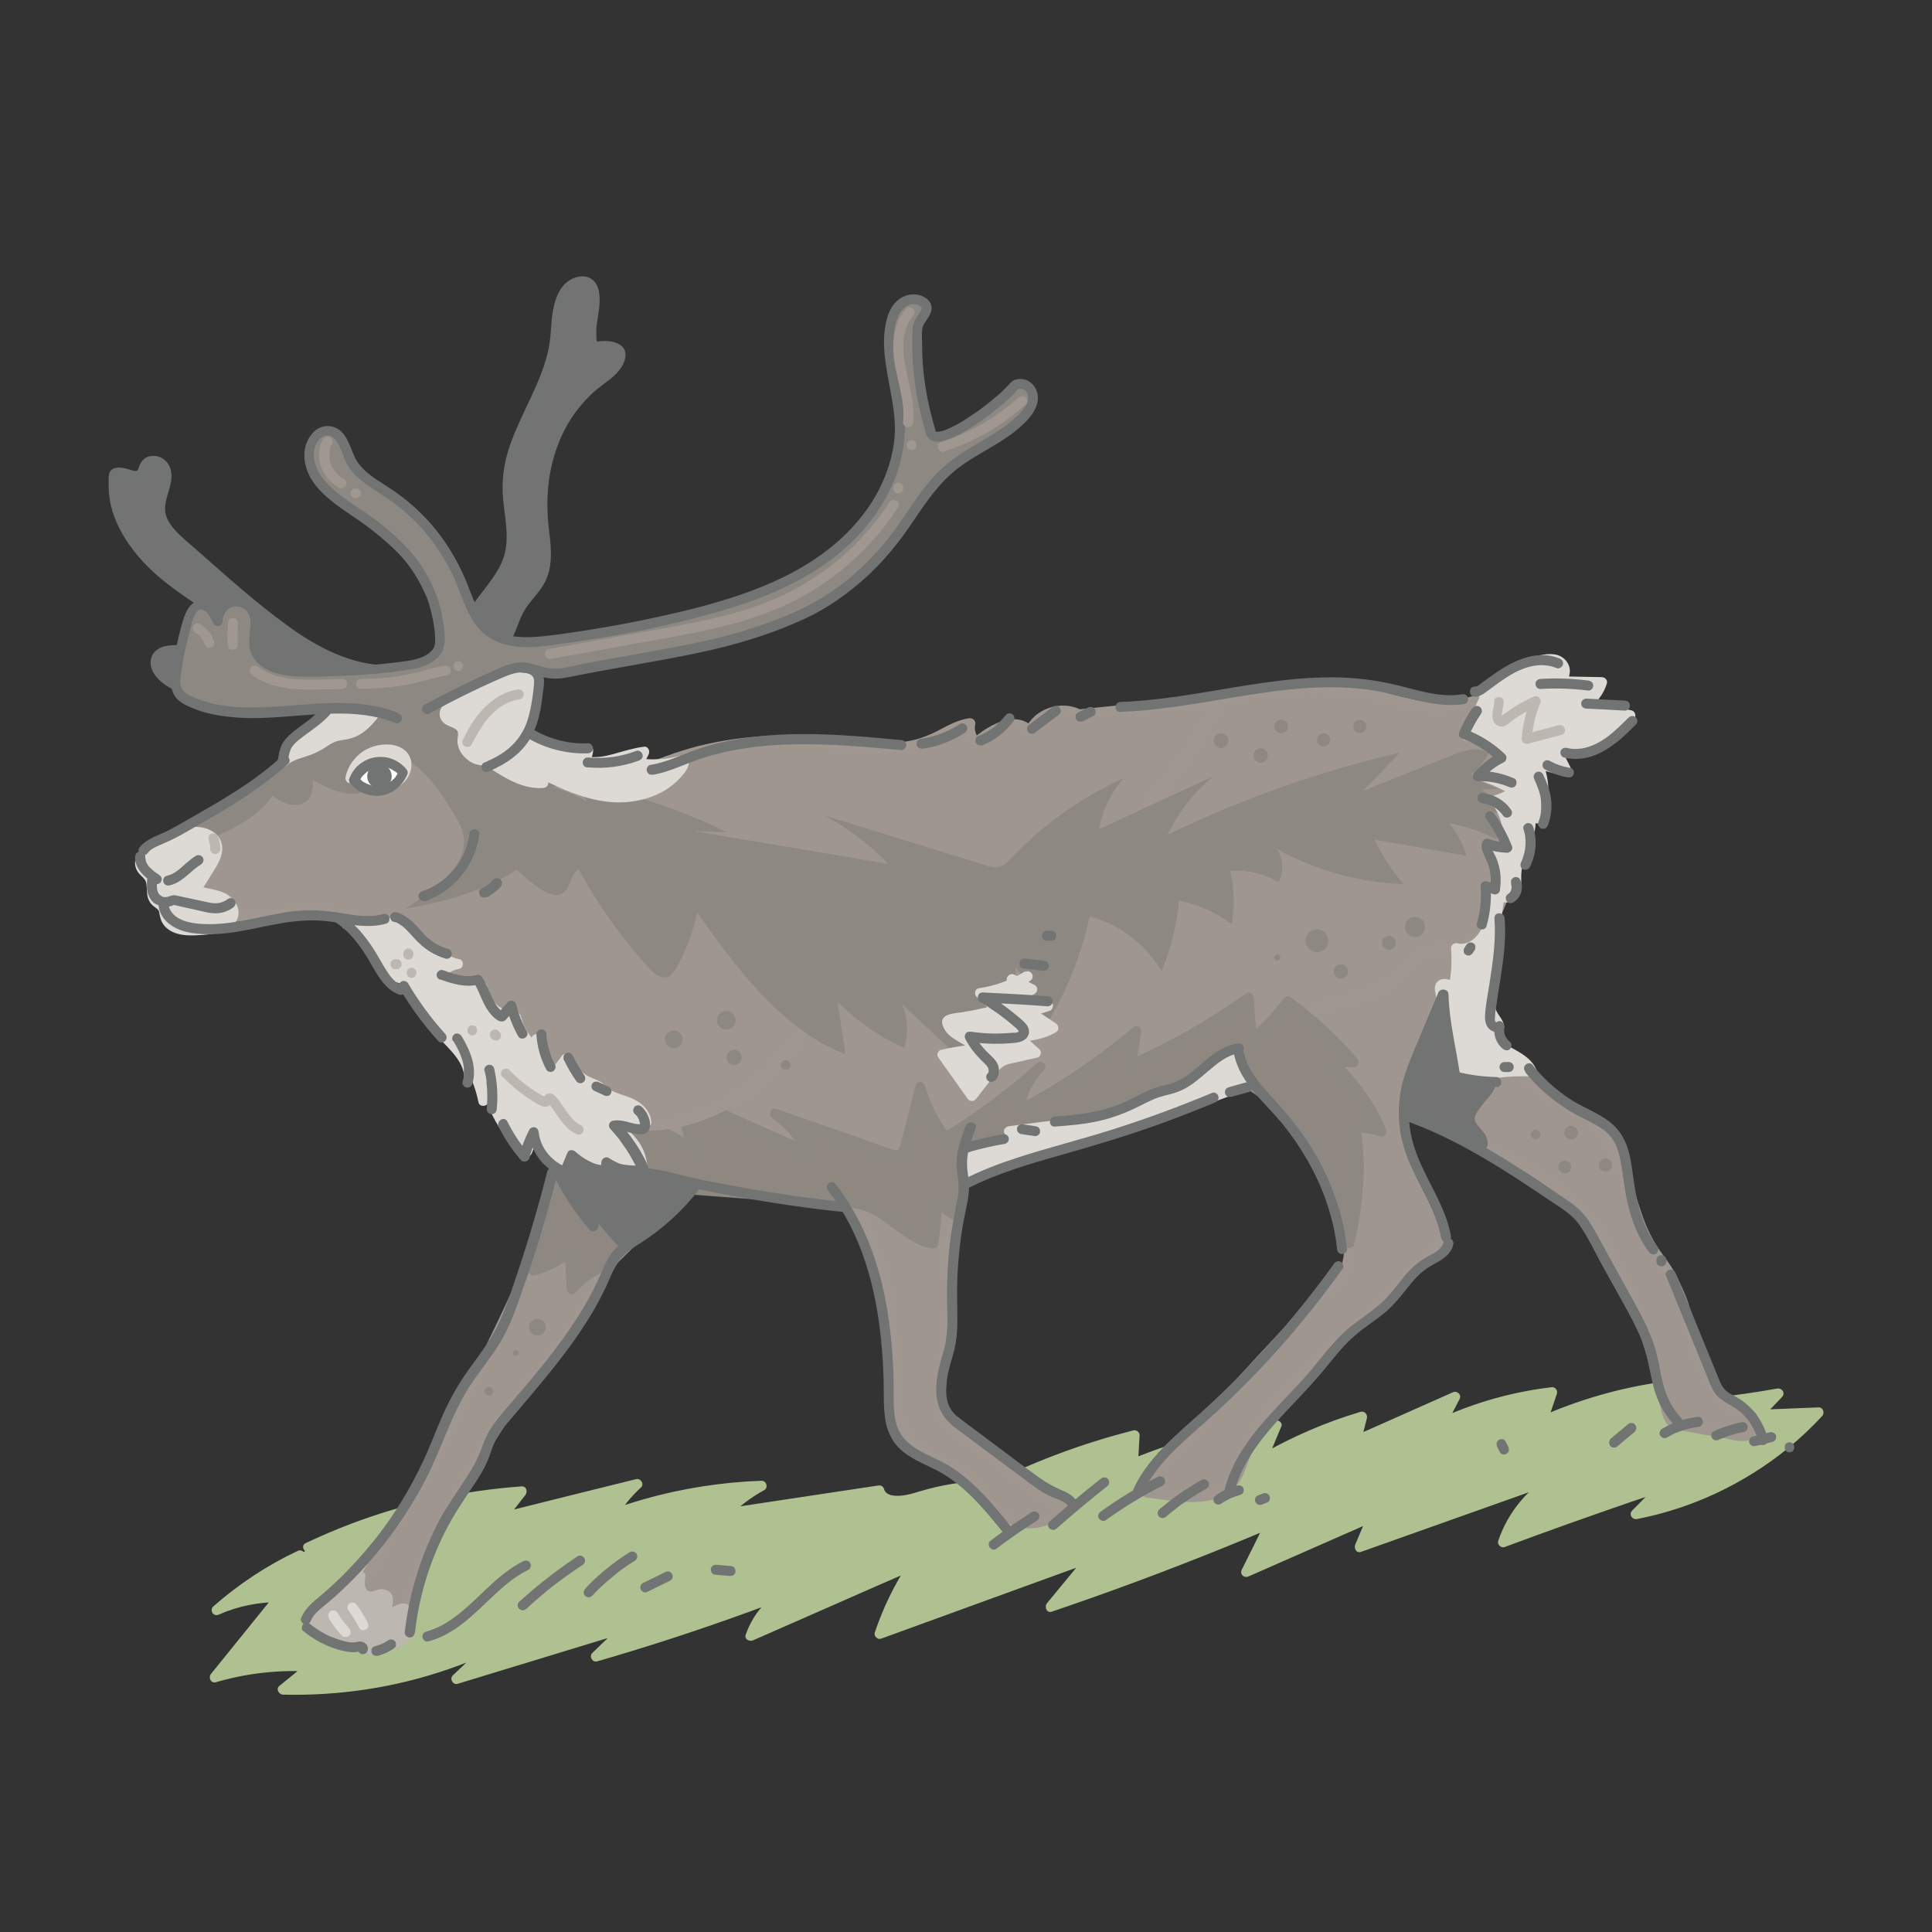 <svg viewBox="0 0 96.38 96.38" height="3.4cm" width="3.4cm" xmlns="http://www.w3.org/2000/svg" id="artwork">
  <rect x="0" y="0" width="96.38" height="96.38" fill="#333333" stroke="none"/>
  <g>
    <path fill="#afc191" d="M15.37,77.23c3.33-1.59,6.97-2.55,10.65-2.8l-1.03,1.32c2.26-.56,4.52-1.12,6.79-1.69-.49.43-.91.95-1.23,1.52,2.38-.86,4.89-1.35,7.42-1.44-.68.37-1.3.84-1.83,1.39,2.56-.39,5.13-.77,7.69-1.16.19.7,1.2.58,1.89.36,1.31-.42,2.69-.62,4.06-.61,2.17-1.06,4.45-1.9,6.79-2.49-.03.48-.05.95-.08,1.43,2.29-.95,4.7-1.6,7.16-1.94-.24.58-.48,1.16-.72,1.73,1.57-.92,3.25-1.64,4.99-2.16-.1.4-.2.8-.3,1.2,1.65-.73,3.3-1.47,4.95-2.2-.23.44-.46.89-.69,1.33,1.74-.81,3.61-1.34,5.52-1.56l-.49,1.45c1.92-.86,3.97-1.44,6.05-1.73l-.64,1.06c2.14-.11,4.27-.36,6.39-.73-.34.36-.68.71-1.02,1.07,1.01-.04,2.01-.08,3.02-.12-2.4,2.61-5.65,4.42-9.13,5.08.47-.48.94-.95,1.41-1.43-2.69.9-5.37,1.84-8.02,2.83.47-1.4,1.49-2.6,2.8-3.29-3.32,1.18-6.63,2.36-9.95,3.54l.64-1.52c-2.1.92-4.2,1.85-6.3,2.77.4-.81.8-1.63,1.21-2.44-3.6,1.53-7.26,2.92-10.97,4.18.68-.83,1.37-1.66,2.05-2.49-3.52,1.28-7.05,2.56-10.57,3.84.41-1.22.99-2.39,1.71-3.47-2.71,1.19-5.43,2.38-8.14,3.57.32-.95,1.02-1.76,1.91-2.22-3.16,1.22-6.37,2.3-9.63,3.24l1.51-1.46-8.47,2.58c.55-.52,1.09-1.04,1.64-1.56-3.21,1.47-6.76,2.19-10.29,2.1l1.41-1.15c-1.62-.1-3.26.08-4.82.54,1.08-1.34,2.16-2.67,3.24-4.01-1.08-.01-2.16.21-3.15.65,1.25-1.1,2.66-2.03,4.17-2.74"></path>
    <path fill="#afc191" d="M15.49,77.45c2.57-1.22,5.32-2.07,8.14-2.5.79-.12,1.59-.21,2.39-.27l-.18-.43-1.03,1.32c-.15.19-.02.48.24.42,2.26-.56,4.52-1.12,6.79-1.69l-.24-.42c-.51.45-.93.98-1.27,1.57-.1.18.07.44.28.37,2.36-.85,4.85-1.34,7.36-1.43l-.13-.47c-.69.38-1.33.86-1.88,1.43-.19.19,0,.45.24.42,2.56-.39,5.13-.77,7.69-1.16l-.31-.17c.21.72,1.02.77,1.65.67.39-.06.76-.2,1.14-.31.48-.13.98-.23,1.47-.3s.97-.11,1.46-.12c.13,0,.26,0,.38,0,.15,0,.24-.05.37-.11.22-.11.44-.21.66-.31.89-.41,1.8-.78,2.73-1.11,1.05-.37,2.11-.7,3.18-.97l-.32-.24c-.03.48-.05.95-.08,1.43,0,.15.17.3.32.24,2.29-.95,4.7-1.6,7.16-1.94l-.31-.31c-.24.58-.48,1.16-.72,1.73-.09.21.19.38.37.28,1.55-.9,3.21-1.62,4.93-2.13l-.31-.31c-.1.4-.2.8-.3,1.2-.06.23.17.37.37.28,1.65-.73,3.3-1.47,4.95-2.2l-.34-.34c-.23.44-.46.89-.69,1.33-.12.23.12.45.34.34,1.7-.79,3.53-1.31,5.4-1.53l-.24-.32-.49,1.45c-.08.23.19.36.37.28,1.91-.84,3.93-1.41,5.99-1.7l-.28-.37-.64,1.06c-.09.16.03.39.22.38,2.16-.11,4.32-.36,6.45-.74l-.24-.42c-.34.36-.68.71-1.02,1.07-.14.15-.05.44.18.43,1.01-.04,2.01-.08,3.02-.12l-.18-.43c-1.84,2-4.18,3.53-6.76,4.41-.74.25-1.49.45-2.26.6l.24.42c.47-.48.94-.95,1.41-1.43.17-.17,0-.5-.24-.42-2.1.7-4.18,1.42-6.26,2.18-.59.21-1.18.43-1.77.65l.31.31c.46-1.34,1.43-2.48,2.69-3.14.25-.13.08-.55-.19-.46-2.59.92-5.18,1.84-7.77,2.76-.73.26-1.45.52-2.18.77l.28.37.64-1.52c.1-.24-.1-.45-.34-.34-2.1.92-4.2,1.85-6.3,2.77l.34.34c.4-.81.8-1.63,1.21-2.44.12-.24-.11-.44-.34-.34-2.8,1.19-5.63,2.29-8.5,3.31-.8.29-1.61.57-2.41.84l.24.42c.68-.83,1.37-1.66,2.05-2.49.14-.17.01-.51-.24-.42-2.74,1-5.48,1.99-8.22,2.99-.78.28-1.57.57-2.35.85l.31.31c.41-1.2.98-2.35,1.68-3.41.15-.23-.14-.43-.34-.34-2.12.93-4.23,1.86-6.35,2.79-.6.26-1.2.52-1.79.79l.37.28c.31-.89.96-1.63,1.8-2.07.25-.13.07-.56-.19-.46-2.46.95-4.95,1.81-7.47,2.59-.72.22-1.44.44-2.16.65l.24.42c.5-.49,1.01-.97,1.51-1.46.18-.17,0-.49-.24-.42-2.2.67-4.39,1.34-6.59,2.01-.63.19-1.25.38-1.88.57l.24.42c.55-.52,1.09-1.04,1.64-1.56.22-.21-.06-.5-.3-.39-2.47,1.13-5.14,1.81-7.84,2.01-.77.06-1.54.07-2.32.05l.18.43c.47-.38.94-.77,1.41-1.15.18-.15.02-.41-.18-.43-1.65-.1-3.3.09-4.89.55l.24.42c1.08-1.34,2.16-2.67,3.24-4.01.13-.16.06-.43-.18-.43-1.13,0-2.24.23-3.27.68l.3.39c1.24-1.09,2.63-1.99,4.12-2.7.29-.14.04-.57-.25-.43-1.53.72-2.95,1.66-4.22,2.78-.09.08-.09.24-.02.33.08.1.2.12.32.06.95-.42,1.98-.62,3.02-.62l-.18-.43c-1.08,1.34-2.16,2.67-3.24,4.01-.15.18-.02.49.24.42,1.54-.45,3.15-.63,4.75-.53l-.18-.43c-.47.38-.94.77-1.41,1.15-.18.14-.02.42.18.43,2.79.07,5.59-.35,8.23-1.26.74-.25,1.47-.55,2.19-.87l-.3-.39c-.55.52-1.09,1.04-1.64,1.56-.18.17,0,.49.24.42,2.2-.67,4.39-1.34,6.59-2.01.63-.19,1.25-.38,1.88-.57l-.24-.42c-.5.49-1.01.97-1.51,1.46-.18.17,0,.49.24.42,2.53-.73,5.04-1.55,7.52-2.45.71-.26,1.41-.52,2.11-.79l-.19-.46c-.95.5-1.68,1.36-2.03,2.37-.08.23.19.36.37.28,2.12-.93,4.23-1.86,6.35-2.79.6-.26,1.2-.52,1.79-.79l-.34-.34c-.73,1.09-1.31,2.28-1.73,3.53-.06.17.13.37.31.31,2.74-1,5.48-1.99,8.22-2.99.78-.28,1.57-.57,2.35-.85l-.24-.42c-.68.83-1.37,1.66-2.05,2.49-.14.18-.02.51.24.42,2.9-.98,5.77-2.05,8.61-3.2.81-.33,1.62-.66,2.42-1l-.34-.34c-.4.81-.8,1.63-1.21,2.44-.12.24.11.44.34.34,2.1-.92,4.2-1.85,6.3-2.77l-.34-.34c-.21.51-.43,1.01-.64,1.52-.08.18.05.45.28.37,2.59-.92,5.18-1.84,7.77-2.76.73-.26,1.45-.52,2.18-.77l-.19-.46c-1.37.73-2.42,1.98-2.91,3.44-.06.17.13.37.31.31,2.07-.77,4.15-1.51,6.24-2.23.59-.2,1.19-.4,1.78-.6l-.24-.42c-.47.48-.94.95-1.41,1.43-.18.19,0,.46.24.42,2.75-.53,5.35-1.76,7.52-3.52.61-.5,1.19-1.04,1.72-1.62.14-.15.05-.44-.18-.43-1.01.04-2.01.08-3.02.12l.18.43c.34-.36.68-.71,1.02-1.07.18-.19,0-.46-.24-.42-2.09.37-4.2.61-6.32.72l.22.38.64-1.06c.12-.21-.08-.4-.28-.37-2.11.29-4.17.89-6.11,1.75l.37.28.49-1.45c.05-.14-.08-.33-.24-.32-1.96.23-3.86.76-5.65,1.59l.34.34c.23-.44.46-.89.69-1.33.12-.23-.12-.44-.34-.34-1.65.73-3.3,1.47-4.95,2.2l.37.28c.1-.4.2-.8.3-1.2.04-.18-.12-.36-.31-.31-1.76.52-3.46,1.26-5.05,2.18l.37.28c.24-.58.48-1.16.72-1.73.08-.2-.15-.33-.31-.31-2.46.34-4.86,1-7.16,1.94l.32.24c.03-.48.05-.95.08-1.43,0-.17-.17-.28-.32-.24-2.36.6-4.66,1.44-6.85,2.51l.13-.03c-1.22,0-2.44.15-3.62.47-.44.12-.87.29-1.33.31-.29.01-.67-.02-.76-.34-.04-.14-.17-.2-.31-.17-2.56.39-5.13.77-7.69,1.16l.24.42c.53-.54,1.12-.99,1.78-1.35.22-.12.12-.47-.13-.47-1.98.07-3.96.38-5.87.92-.55.16-1.09.33-1.62.52l.28.37c.32-.55.72-1.04,1.19-1.47.19-.17-.01-.48-.24-.42-2.26.56-4.52,1.12-6.79,1.69l.24.42c.34-.44.69-.88,1.03-1.32.12-.15.06-.44-.18-.43-2.91.21-5.78.83-8.5,1.86-.77.29-1.53.62-2.28.97-.29.14-.04.57.25.43h0Z"></path>
  </g>
  <g>
    <path fill="#9f968f" d="M62.1,52.55c.76,1.8,2.15,3.24,3.31,4.81s2.14,3.46,1.85,5.39c-.04.26-.1.52-.22.75-.19.36-.5.63-.8.9-.83.75-1.59,1.57-2.35,2.39-2.05,2.21-4.1,4.41-6.16,6.62-.28.3-.58.65-.53,1.06.4.05.79.09,1.19.14,1.13.13,2.49.17,3.16-.75.22-.3.33-.66.46-1.01,1.26-3.36,4.5-5.47,7.09-7.95.75-.71,1.45-1.47,2.1-2.27.24-.29.66-.27.76-.63.22-.8-.43-1.94-.83-2.66-.65-1.19-1.17-2.49-1.16-3.84,0-.42.06-.86.32-1.2s.76-.51,1.12-.29c.32.19.42.6.55.95.49,1.26,1.73,2.07,2.96,2.65,1.23.58,2.8,1.67,3.78,2.6.68.64.91.84,1.34,1.67,1.39,2.67,2.42,5.52,3.07,8.45.05.25.12.51.32.67.13.1.3.13.46.16.9.16,1.8.32,2.7.48.22.04.46.08.66-.04.28-.16.33-.58.18-.88s-.8-.34-1.05-.55c-1.29-1.09-1.83-2.77-2.22-4.41-.18-.76-.38-1.13-.7-1.84-.33-.72-.73-1.09-1.15-1.76-1.08-1.74-1.21-4.73-2.73-6.1-.87-.78-2.06-1.11-2.96-1.85-.33-.27-.61-.6-.89-.92-.83-.96-1.7-2.01-1.82-3.28-.16-1.63.98-3.28.48-4.85-.17-.54-.54-1.05-.53-1.62.01-.58.39-1.23.03-1.68-.39-.49-1.18-.16-1.7.2-3.24,2.28-6.48,4.55-9.72,6.83-.25.18-.54.44-.45.74"></path>
    <path fill="#9f9790" d="M61.88,52.68c1.31,3.08,4.52,5.15,5.11,8.56.07.39.09.8.06,1.19s-.11.82-.36,1.16-.62.62-.93.91c-.33.31-.66.64-.97.97-1.34,1.39-2.64,2.82-3.95,4.24-.74.79-1.47,1.58-2.21,2.37-.36.39-.73.78-1.09,1.18-.3.33-.61.72-.57,1.2.01.15.11.23.25.25,1.44.17,3.58.66,4.58-.75.26-.37.38-.83.55-1.25.15-.37.33-.73.53-1.08.4-.69.89-1.33,1.42-1.93,1.12-1.25,2.42-2.32,3.67-3.42.66-.58,1.31-1.17,1.92-1.8.35-.36.7-.73,1.03-1.12.16-.19.32-.39.48-.57.11-.12.26-.18.4-.25.75-.41.45-1.45.19-2.08-.34-.81-.83-1.54-1.17-2.35-.37-.87-.62-1.82-.58-2.77.02-.38.1-.83.43-1.06.14-.09.31-.16.48-.13s.28.16.36.3c.09.17.15.35.22.53.08.2.16.39.27.57.21.36.48.68.79.95.62.57,1.35.97,2.1,1.33,1.53.74,2.94,1.79,4.13,2.98.56.56.88,1.26,1.22,1.96.44.9.84,1.82,1.19,2.75s.67,1.87.94,2.82c.14.48.27.97.38,1.45.1.41.14.92.42,1.25.15.17.36.25.57.3.26.05.52.09.77.14.52.09,1.04.19,1.56.28.44.08,1.01.27,1.4-.04.3-.24.36-.69.23-1.04s-.47-.46-.79-.57c-.12-.04-.27-.09-.36-.16-.17-.13-.32-.29-.46-.45-.55-.62-.93-1.38-1.2-2.16-.14-.41-.26-.83-.37-1.24s-.2-.84-.35-1.25-.34-.8-.53-1.19-.44-.73-.69-1.07c-.46-.62-.78-1.26-1.03-1.98s-.44-1.44-.68-2.15-.5-1.38-.92-1.98c-.47-.68-1.14-1.12-1.86-1.5-.38-.2-.77-.4-1.14-.62-.39-.24-.73-.54-1.04-.88-.61-.67-1.22-1.37-1.66-2.16-.21-.38-.37-.8-.43-1.23s-.02-.85.05-1.26c.16-.88.48-1.73.53-2.62.03-.44-.03-.88-.18-1.29s-.42-.81-.46-1.25c-.04-.41.14-.82.18-1.23s-.12-.82-.5-1c-.79-.39-1.66.34-2.26.76-.87.61-1.75,1.23-2.62,1.84-1.76,1.24-3.53,2.48-5.29,3.72-.42.29-.83.58-1.25.88-.34.24-.7.58-.59,1.04.08.31.56.18.48-.13-.04-.16.14-.3.25-.39.19-.16.41-.29.62-.44.43-.3.87-.61,1.3-.91.86-.6,1.71-1.2,2.57-1.81,1.73-1.22,3.46-2.43,5.19-3.65.31-.22.64-.44,1.02-.5.32-.05.57.12.58.46,0,.41-.18.8-.19,1.21,0,.45.19.86.37,1.26s.29.78.29,1.21-.08.84-.18,1.25c-.2.85-.49,1.71-.44,2.59s.44,1.71.95,2.42c.26.36.54.7.82,1.03.3.35.6.72.96,1.02.66.58,1.48.91,2.23,1.35.35.2.68.43.96.72.22.23.41.5.56.79.71,1.27.93,2.74,1.47,4.09.13.32.27.64.45.94.22.37.48.7.73,1.04.26.37.45.76.64,1.17.16.36.32.72.42,1.09.23.82.4,1.65.72,2.44s.74,1.52,1.33,2.12c.13.14.28.29.44.38.14.08.3.13.45.18.12.04.27.08.38.16.08.06.11.23.1.34-.05.45-.62.26-.91.21-.52-.09-1.04-.19-1.56-.28-.26-.05-.51-.09-.77-.14-.18-.03-.41-.05-.52-.22-.1-.15-.13-.35-.17-.53-.05-.24-.11-.47-.17-.7-.24-.95-.51-1.9-.83-2.83s-.67-1.85-1.07-2.76-.77-1.75-1.25-2.56c-.36-.6-.88-1.08-1.4-1.54-.66-.58-1.37-1.11-2.11-1.58-.36-.23-.73-.45-1.11-.65-.36-.19-.73-.35-1.08-.55-.69-.39-1.37-.88-1.82-1.55-.22-.33-.34-.69-.49-1.05-.16-.38-.43-.71-.86-.76-.39-.05-.79.14-1.04.44-.29.35-.38.8-.4,1.24-.04.94.19,1.89.54,2.75.32.8.78,1.53,1.15,2.31.16.34.31.72.34,1.1.01.14.02.34-.05.47-.06.11-.22.16-.33.21-.39.2-.63.61-.92.93-.33.37-.67.74-1.01,1.09-1.18,1.2-2.49,2.25-3.74,3.38-1.2,1.08-2.35,2.25-3.19,3.65-.21.34-.39.7-.55,1.06-.17.4-.28.82-.49,1.2-.35.66-1.07.88-1.77.91-.84.04-1.68-.11-2.51-.2l.25.25c-.03-.4.29-.71.54-.98.34-.37.68-.73,1.02-1.1.67-.72,1.33-1.43,2-2.15,1.32-1.42,2.62-2.85,3.96-4.25.33-.35.67-.69,1.01-1.02.31-.3.64-.57.93-.88.59-.66.7-1.57.63-2.43-.14-1.71-1.04-3.26-2.05-4.61-1.13-1.5-2.44-2.89-3.18-4.64-.05-.12-.24-.15-.34-.09-.13.08-.14.22-.09.34h0Z"></path>
  </g>
  <g>
    <path fill="#9f968f" d="M41.94,59.44c1.26,1.6,2.1,3.54,2.41,5.56.24,1.56.16,3.16.31,4.73.08.8.24,1.65.8,2.23.41.42.98.64,1.51.91.47.23.91.51,1.3.86.85.77,1.45,1.93,2.56,2.21.85.22,1.74-.16,2.48-.63-1.46-.66-2.88-1.82-4.1-2.85s-2.2-.89-2.27-2.48c-.05-1.21.36-3.48.45-4.68.08-.95-.06-1.9-.04-2.85.02-1.24.32-2.48.86-3.6.19-.39.41-.77.49-1.2s0-.92-.34-1.19c-.2-.16-.45-.23-.7-.27-1.14-.21-2.35-.07-3.41.42-.92.42-1.71,1.07-2.48,1.72"></path>
    <path fill="#9f9790" d="M41.76,59.62c.93,1.18,1.62,2.55,2.03,3.99.46,1.6.47,3.25.54,4.91.03.78.06,1.6.27,2.36.19.7.58,1.28,1.2,1.67.31.19.65.34.97.5.36.17.7.37,1.02.61.53.4.93.93,1.37,1.41.48.53,1.07,1.04,1.8,1.15.88.13,1.73-.24,2.46-.7.14-.09.18-.35,0-.43-1-.45-1.91-1.09-2.77-1.76-.76-.6-1.46-1.26-2.3-1.75-.27-.16-.55-.3-.77-.51s-.33-.49-.38-.8c-.06-.37-.03-.77,0-1.14.03-.44.08-.89.13-1.33.1-.83.24-1.67.3-2.51.09-1.17-.12-2.33,0-3.5.11-1.1.45-2.13.94-3.11.23-.45.45-.94.41-1.46-.04-.49-.28-.93-.74-1.13s-1.07-.25-1.58-.25-1.08.07-1.6.21c-1.07.29-1.98.9-2.83,1.58-.21.17-.41.34-.62.51-.25.21.11.56.35.35.81-.67,1.64-1.37,2.63-1.76s2.07-.51,3.1-.29c.22.05.45.11.61.29.13.15.19.35.2.54.03.5-.24.95-.45,1.38-.48.98-.79,2.03-.89,3.12-.12,1.16.09,2.31,0,3.47-.06.82-.19,1.63-.3,2.45s-.23,1.65-.15,2.46c.03.36.12.73.33,1.03.19.26.44.46.71.63.31.19.63.36.94.57.41.28.77.62,1.15.93.84.68,1.71,1.34,2.65,1.87.23.13.46.25.7.35v-.43c-.61.39-1.35.75-2.09.65-.6-.09-1.07-.49-1.48-.92-.44-.47-.83-1-1.34-1.42-.3-.25-.63-.46-.98-.65-.31-.16-.63-.3-.93-.46s-.6-.35-.83-.62c-.21-.25-.35-.57-.44-.88-.21-.72-.23-1.5-.27-2.24-.07-1.63-.08-3.25-.5-4.84s-1.19-3.13-2.22-4.44c-.08-.11-.27-.09-.35,0-.1.1-.08.25,0,.35h0Z"></path>
  </g>
  <g>
    <path fill="#9f968f" d="M27.81,57.13c-.03,2.72-1.11,5.31-2.25,7.78-2.23,4.85-4.75,9.57-7.55,14.12-.12.19-.24.4-.21.62.04.26.27.43.48.58.58.41,1.15.82,1.73,1.23.82-3.72,2.8-7.08,4.83-10.31,1.14-1.81,2.31-2.86,3.5-4.64,1.38-2.05,2.8-4.8,4.25-6.8.27-.37.56-.75.97-.93.47-.21,1.02-.11,1.53-.02,1.54.3,3.09.59,4.63.89,1,.19,2.04.39,3.04.19,1-.2,1.98-.89,2.2-1.88.08-.36.11-.82.45-.96.22-.09.47,0,.7.09,1.97.7,4.15.08,6.15-.54,3.02-.94,6.03-1.88,9.05-2.82.7-.22,1.41-.45,1.95-.94.52-.48.82-1.16,1.31-1.66,1.36-1.38,3.78-1.11,5.19-2.44.39-.37.69-.87,1.18-1.11.6-.3,1.32-.14,1.96-.32,1.18-.32,1.78-1.62,2.16-2.79.61-1.87,1.08-3.77,1.42-5.71.25-1.46.16-3.4-1.24-3.88-.9-.31-1.85.2-2.79.35-1.34.21-2.67-.31-3.99-.6-4.29-.95-8.71.48-12.87,1.92-6.16,2.13-12.48,4.42-17.31,8.8"></path>
    <path fill="#9f9790" d="M27.56,57.13c-.03,1.8-.52,3.55-1.16,5.22s-1.47,3.37-2.27,5.02c-1.62,3.34-3.38,6.61-5.28,9.8-.26.44-.53.89-.8,1.33-.23.38-.61.83-.46,1.31.14.43.62.68.97.93.45.32.89.63,1.34.95.13.09.33,0,.37-.15.46-2.07,1.28-4.03,2.25-5.91.5-.95,1.03-1.87,1.59-2.79s1.11-1.84,1.76-2.7,1.29-1.59,1.92-2.4,1.19-1.69,1.73-2.57c1.06-1.75,2.04-3.55,3.24-5.22.25-.35.53-.77.94-.94.46-.19,1-.06,1.47.03,1.16.22,2.31.44,3.47.67,1.92.37,4.4,1.08,5.96-.55.3-.31.53-.7.62-1.12.06-.28.07-.88.5-.81.26.04.51.17.76.23.27.07.54.12.81.15.52.06,1.05.05,1.57,0,1.1-.11,2.16-.41,3.22-.74,1.12-.35,2.25-.7,3.37-1.05s2.24-.7,3.36-1.05c.57-.18,1.13-.35,1.7-.53.52-.16,1.05-.31,1.56-.5.47-.17.93-.39,1.31-.71.37-.31.63-.72.9-1.11.25-.36.52-.7.88-.95.32-.23.69-.39,1.06-.53.78-.28,1.6-.44,2.37-.75.37-.15.74-.33,1.06-.57.36-.27.63-.63.95-.95.16-.16.33-.31.54-.4s.45-.12.68-.14c.49-.04.98-.03,1.44-.22.78-.32,1.29-1.03,1.63-1.77.43-.91.7-1.91.96-2.88.3-1.1.56-2.21.77-3.33.16-.82.29-1.66.19-2.5-.08-.72-.31-1.48-.9-1.95-.34-.27-.76-.42-1.2-.44-.52-.02-1.02.13-1.52.26-.53.14-1.04.25-1.59.23s-1.1-.14-1.64-.27-1.09-.29-1.64-.41-1.1-.19-1.65-.23c-1.09-.09-2.19-.04-3.28.1-2.23.28-4.4.92-6.52,1.63-1.96.66-3.91,1.34-5.84,2.07s-3.74,1.48-5.55,2.37c-1.78.88-3.51,1.88-5.12,3.05-.78.57-1.54,1.18-2.25,1.83-.24.22.12.57.35.35,1.46-1.32,3.07-2.46,4.76-3.46,1.71-1.01,3.51-1.87,5.34-2.64,1.84-.77,3.71-1.46,5.59-2.12,2.04-.72,4.08-1.45,6.18-1.99,2.12-.55,4.31-.89,6.51-.69.55.05,1.1.14,1.63.26s1.07.28,1.61.41,1.08.22,1.63.23,1.08-.1,1.61-.25c.81-.22,1.77-.48,2.43.22.47.51.58,1.28.59,1.95.01.91-.19,1.81-.38,2.69-.23,1.11-.51,2.2-.84,3.29-.26.87-.51,1.78-1.01,2.55-.2.32-.46.61-.78.82-.38.24-.8.29-1.24.31-.5.03-1.01.06-1.44.34-.38.25-.65.63-.97.95-.56.58-1.32.86-2.07,1.09-.79.24-1.6.42-2.33.81-.36.19-.7.44-.97.74-.33.36-.57.79-.87,1.17s-.65.66-1.09.87-.94.35-1.41.5c-1.12.35-2.24.7-3.36,1.05s-2.24.7-3.36,1.05-2.15.69-3.24,1-2.1.52-3.18.48c-.52-.02-1.04-.1-1.53-.27-.25-.09-.5-.19-.78-.15-.23.04-.42.17-.53.37-.2.34-.18.76-.33,1.12s-.44.68-.77.91c-.84.58-1.86.62-2.84.5-.56-.07-1.12-.19-1.67-.29s-1.14-.22-1.71-.33-1.16-.22-1.74-.33c-.53-.1-1.06-.24-1.6-.26-.51-.01-.97.15-1.34.49-.34.31-.6.72-.86,1.1-.58.83-1.1,1.7-1.62,2.57-1.05,1.76-2.05,3.56-3.33,5.16-.63.8-1.3,1.57-1.9,2.4-.63.87-1.18,1.8-1.73,2.72-1.09,1.81-2.09,3.67-2.85,5.64-.36.95-.66,1.92-.89,2.91l.37-.15c-.38-.27-.76-.54-1.14-.81-.19-.14-.38-.27-.57-.41-.13-.09-.29-.19-.36-.34-.07-.16.03-.33.11-.47.11-.19.23-.38.35-.58.24-.39.47-.78.71-1.17.93-1.57,1.83-3.16,2.7-4.77.87-1.61,1.7-3.23,2.5-4.87s1.58-3.25,2.25-4.92c.75-1.84,1.32-3.78,1.35-5.78,0-.32-.5-.32-.5,0h0Z"></path>
  </g>
  <g>
    <path fill="#8e8881" d="M27.74,58.67l-1.14,4.71c.67-.16,1.31-.49,1.82-.96.03.63.07,1.26.1,1.89.52-.58,1.18-1.04,1.92-1.31,1.25-1.23,2.51-2.45,3.76-3.68,2.39.18,4.78.36,7.17.54.7.05,1.42.11,2.07.39,1.1.48,1.92,1.58,3.1,1.78.15-.73.2-1.49.16-2.23.24.34.57.62.95.8.46-.69-.02-1.76.55-2.36.17-.18.4-.27.63-.36,3.6-1.46,7.2-2.92,10.8-4.37.25-.1.52-.21.79-.21.24,0,.48.09.71.18,3.33,1.35,5.65,4.96,6.19,8.51.43-1.75.65-4.02.3-5.79.45.03.89.1,1.32.23-.56-1.31-1.4-2.5-2.46-3.46h1.07c-.97-1.15-2.09-2.17-3.3-3.04-.51.71-1.12,1.35-1.8,1.9l-.14-2.08c-1.84,1.31-3.82,2.44-5.88,3.36l.27-1.69c-1.79,1.52-3.74,2.84-5.83,3.93.09-.81.46-1.58,1.04-2.15-1.46,1.32-3.05,2.5-4.73,3.52-.58-.74-1.02-1.6-1.27-2.52l-.74,2.89c-.05.2-.12.42-.31.5-.15.06-.31,0-.46-.04-1.91-.67-3.83-1.33-5.74-2,.69.47,1.25,1.13,1.6,1.89-1.49-.67-2.99-1.33-4.48-2-.32-.14-.67-.28-1-.17-.39.14-.57.62-.5,1.03s.31.77.56,1.11c-1.15-.72-2.36-1.34-3.61-1.85l1.07,1.59c-1.31-.96-2.92-1.52-4.55-1.58l1,2.48"></path>
    <path fill="#8e8882" d="M27.5,58.6c-.38,1.57-.76,3.14-1.14,4.71-.05.19.12.35.31.31.72-.17,1.38-.53,1.93-1.02l-.43-.18c.03.63.07,1.26.1,1.89.01.2.27.35.43.18.29-.32.61-.6.98-.83.18-.11.37-.21.56-.3.1-.04.2-.08.3-.12.12-.06.21-.18.3-.27l2.26-2.21c.43-.42.86-.84,1.28-1.26l-.18.07c1.85.14,3.71.28,5.56.42l1.42.11c.41.03.82.05,1.23.12s.79.18,1.15.37c.3.16.58.36.86.57.63.47,1.26.98,2.05,1.12.12.02.28-.03.31-.17.15-.76.21-1.53.17-2.3l-.47.13c.27.38.62.69,1.04.89.13.06.26.03.34-.09.2-.32.25-.69.26-1.05.01-.33-.02-.7.11-1.02.16-.39.62-.51.98-.66.48-.19.96-.39,1.44-.58,1.94-.78,3.87-1.57,5.81-2.35.96-.39,1.93-.78,2.89-1.17.44-.18.89-.43,1.37-.29.38.11.75.29,1.09.48,1.36.73,2.49,1.84,3.35,3.12s1.5,2.77,1.81,4.3c.04.19.07.38.1.56.04.25.43.23.48,0,.24-.97.39-1.96.45-2.96s.04-1.99-.15-2.97l-.24.32c.43.03.84.1,1.25.22.23.07.36-.18.28-.37-.57-1.33-1.43-2.53-2.5-3.51l-.18.43h1.07c.23,0,.31-.27.18-.43-.99-1.16-2.12-2.19-3.35-3.08-.12-.08-.27-.01-.34.09-.5.69-1.1,1.31-1.76,1.85l.43.18-.14-2.08c-.01-.17-.21-.33-.38-.22-1.84,1.31-3.82,2.44-5.88,3.36l.37.28.27-1.69c.04-.25-.22-.41-.42-.24-1.77,1.51-3.71,2.81-5.78,3.89l.38.22c.08-.75.44-1.45.97-1.98.23-.23-.12-.57-.35-.35-1.45,1.3-3.02,2.47-4.68,3.48l.3.04c-.56-.71-.96-1.54-1.2-2.41-.06-.23-.42-.24-.48,0l-.49,1.93c-.08.32-.16.64-.25.96-.02.09-.05.19-.1.27-.07.1-.18.07-.29.03-.62-.19-1.22-.42-1.83-.64s-1.25-.43-1.88-.65c-.7-.24-1.41-.49-2.11-.73-.28-.1-.41.3-.19.46.66.45,1.17,1.08,1.51,1.8l.34-.34c-1.19-.53-2.38-1.06-3.57-1.59-.3-.13-.6-.27-.91-.4-.27-.12-.54-.23-.83-.24-.53-.02-.93.38-1.03.88-.12.63.22,1.18.57,1.68l.34-.34c-1.17-.73-2.4-1.36-3.67-1.88-.2-.08-.4.2-.28.37l1.07,1.59.34-.34c-1.36-.99-3-1.55-4.68-1.61-.15,0-.3.17-.24.32l1,2.48c.05.13.17.21.31.17.12-.03.23-.18.17-.31-.33-.83-.67-1.65-1-2.48l-.24.32c1.59.06,3.14.6,4.43,1.54.2.15.48-.14.34-.34-.36-.53-.72-1.06-1.07-1.59l-.28.37c1.24.5,2.42,1.12,3.55,1.83.2.13.49-.13.34-.34-.25-.35-.56-.75-.53-1.21,0-.17.07-.34.19-.46.15-.15.37-.15.56-.1.25.07.49.19.72.29l.79.35c.52.23,1.04.46,1.56.7.6.27,1.19.53,1.79.8.23.1.45-.11.34-.34-.37-.8-.96-1.48-1.69-1.98l-.19.46c1.33.46,2.66.92,3.99,1.38.33.12.66.23,1,.35s.64.26.97.32.61-.06.75-.35.19-.61.27-.91l.59-2.32h-.48c.27.96.72,1.84,1.33,2.63.07.08.22.09.3.04,1.7-1.04,3.3-2.23,4.78-3.56l-.35-.35c-.63.63-1.02,1.45-1.11,2.33-.02.2.23.29.38.22,2.1-1.1,4.07-2.43,5.88-3.97l-.42-.24-.27,1.69c-.04.23.16.37.37.28,2.07-.92,4.04-2.04,5.88-3.36l-.38-.22.14,2.08c.02.23.26.31.43.18.7-.56,1.31-1.22,1.84-1.95l-.34.09c1.2.87,2.29,1.88,3.25,3l.18-.43h-1.07c-.21,0-.34.28-.18.43,1.04.95,1.86,2.11,2.42,3.41l.28-.37c-.45-.13-.92-.21-1.39-.24-.17-.01-.27.17-.24.32.18.93.2,1.89.14,2.84s-.21,1.9-.43,2.82h.48c-.24-1.61-.83-3.17-1.68-4.55s-1.98-2.61-3.36-3.47c-.34-.21-.69-.4-1.05-.55-.44-.2-.89-.37-1.38-.26-.24.05-.47.15-.69.25-.25.1-.5.2-.75.3-.5.2-1,.41-1.5.61-2,.81-4.01,1.62-6.01,2.43-.5.2-1,.41-1.5.61-.25.1-.5.2-.75.3-.22.09-.45.17-.64.3-.35.24-.51.59-.57,1-.05.36,0,.73-.06,1.09-.02.17-.07.34-.17.48l.34-.09c-.34-.16-.64-.4-.86-.71-.13-.19-.48-.14-.47.13.04.73,0,1.45-.15,2.17l.31-.17c-.97-.17-1.67-.94-2.47-1.45-.45-.29-.95-.49-1.48-.59-.59-.11-1.19-.14-1.78-.19-1.3-.1-2.6-.2-3.89-.29l-1.92-.14-.46-.03c-.15-.01-.39-.08-.53,0-.12.07-.22.2-.32.3l-.38.37c-1.04,1.02-2.08,2.03-3.12,3.05l.11-.06c-.78.29-1.47.76-2.03,1.37l.43.18c-.03-.63-.07-1.26-.1-1.89-.01-.22-.26-.32-.43-.18-.49.44-1.07.74-1.71.89l.31.31c.38-1.57.76-3.14,1.14-4.71.08-.31-.41-.45-.48-.13h0Z"></path>
  </g>
  <g>
    <path fill="#9f968f" d="M15.57,36.64c-1.68,1.97-3.78,3.58-6.11,4.71-.51.24-1.1.57-1.15,1.13-.02.22.06.44.13.65.28.8.6,1.65,1.31,2.13.43.29.96.4,1.47.45,1.35.12,2.69-.14,4.04-.2s2.8.12,3.83,1c.39.33.71.75,1.03,1.15,1.7,2.12,3.79,3.89,5.86,5.65,1.02.87,2.06,1.75,3.29,2.28,1.89.83,4.12.74,6.03-.04,1.91-.78,3.52-2.22,4.67-3.94.35-.51.67-1.06,1.17-1.43.67-.49,1.54-.57,2.33-.83,1.5-.5,2.73-1.75,3.19-3.26.13-.43.22-.91.55-1.21.2-.19.47-.29.74-.38,2.44-.83,5.08-1.25,7.26-2.63,2.57-1.62,4.19-4.34,5.72-6.97-2.37.24-4.75.49-7.12.73-.85-.46-2.05-.05-2.43.84-.68-.77-1.92-.11-2.69.57-.25-.25-.36-.63-.28-.97-.7.09-1.29.53-1.93.81-1.83.8-3.93.3-5.93.13-2.67-.23-5.39.18-7.88,1.19-.72.29-1.43.63-2.19.72-1.07.12-2.13-.26-3.14-.64-.92-.35-1.85-.69-2.77-1.04-.71-.27-1.54-.68-1.61-1.43-.03-.31.08-.63,0-.93-.15-.58-.87-.77-1.47-.81-1.3-.07-2.62.13-3.84.59"></path>
    <path fill="#9f9790" d="M15.39,36.46c-1.67,1.94-3.71,3.52-6.01,4.64-.45.22-.99.48-1.21.97-.26.57.05,1.2.26,1.74s.49,1.07.93,1.46c.5.43,1.13.6,1.77.67,1.44.15,2.88-.16,4.32-.2,1.15-.03,2.41.12,3.35.85.52.4.9.96,1.31,1.46.44.53.91,1.05,1.39,1.54.96.99,1.99,1.91,3.03,2.81s2.02,1.79,3.12,2.56,2.31,1.27,3.65,1.41c2.55.28,5.05-.72,6.94-2.4.45-.4.87-.84,1.25-1.3s.73-1,1.09-1.51c.17-.25.37-.49.6-.69s.51-.33.79-.43c.57-.2,1.18-.29,1.74-.51,1.05-.4,1.96-1.13,2.58-2.07.31-.47.53-.99.68-1.53.08-.27.15-.56.34-.78.2-.24.5-.33.79-.43,2.46-.83,5.11-1.25,7.33-2.68,2.08-1.34,3.55-3.39,4.81-5.47.31-.51.61-1.02.91-1.53.09-.15-.02-.4-.22-.38-2.37.24-4.75.49-7.12.73l.13.03c-.97-.52-2.32-.09-2.78.93l.39-.05c-.87-.95-2.29-.09-3.04.57h.35c-.18-.19-.27-.46-.21-.73.04-.2-.12-.33-.31-.31-.53.08-1,.33-1.47.58s-.96.45-1.5.55c-1.08.21-2.2.09-3.28-.03-1.14-.13-2.27-.26-3.42-.23-1.15.03-2.3.17-3.42.42s-2.19.64-3.26,1.08c-.51.21-1.05.42-1.61.47s-1.16-.05-1.72-.21-1.15-.39-1.72-.61-1.15-.43-1.73-.65c-.46-.17-.93-.32-1.35-.58-.32-.19-.64-.48-.66-.88-.01-.28.06-.56.02-.84-.03-.22-.13-.42-.29-.58-.3-.31-.75-.44-1.16-.49-.54-.07-1.09-.05-1.63,0-.58.05-1.17.15-1.73.31-.28.08-.56.17-.83.27-.3.11-.17.59.13.48,1.1-.41,2.26-.61,3.42-.59.42,0,.88.02,1.25.24.14.08.27.2.32.36.08.25,0,.54,0,.8.01.98.98,1.47,1.78,1.77,1.14.43,2.28.88,3.43,1.28.56.2,1.13.36,1.72.42s1.15-.01,1.7-.18,1.06-.41,1.58-.62,1.08-.39,1.63-.55c1.11-.31,2.26-.51,3.41-.58,1.14-.08,2.28-.02,3.41.11s2.21.29,3.32.21c.54-.04,1.08-.14,1.59-.33s.96-.48,1.45-.7c.23-.11.48-.18.74-.22l-.31-.31c-.09.44.03.88.34,1.21.1.1.25.09.35,0,.54-.47,1.69-1.27,2.34-.57.1.11.33.09.39-.05.19-.43.56-.72,1.01-.85.21-.06.43-.08.65-.05.11.02.21.05.31.09.05.02.1.05.15.07.1.04.21,0,.31,0,1.46-.15,2.93-.3,4.39-.45.84-.09,1.67-.17,2.51-.26l-.22-.38c-1.2,2.06-2.43,4.17-4.21,5.79-.91.83-1.97,1.48-3.11,1.95-1.19.49-2.43.82-3.67,1.17-.62.18-1.24.36-1.84.57-.3.1-.61.22-.85.45-.21.2-.34.47-.44.74s-.16.54-.25.8-.21.5-.35.73c-.27.47-.62.88-1.03,1.24s-.86.63-1.36.83c-.56.22-1.15.31-1.72.5-.59.2-1.09.52-1.49,1.01s-.7,1.02-1.07,1.51c-1.46,1.9-3.53,3.37-5.93,3.77-1.25.21-2.55.11-3.74-.33-1.22-.45-2.25-1.28-3.23-2.11-2.05-1.74-4.13-3.48-5.86-5.55-.42-.5-.8-1.06-1.3-1.49-.45-.39-.98-.66-1.55-.83-1.22-.37-2.5-.28-3.75-.16-.72.07-1.45.15-2.17.13-.63,0-1.31-.06-1.86-.39-.48-.29-.78-.79-1-1.29-.11-.25-.2-.51-.29-.77s-.18-.52-.04-.77c.25-.44.85-.64,1.28-.86.55-.28,1.08-.59,1.6-.92,1.06-.68,2.06-1.46,2.97-2.34.44-.42.86-.86,1.25-1.32.21-.24-.14-.6-.35-.35h0Z"></path>
  </g>
  <path fill="#8e8882" d="M24.85,42.27c.57.84,1.31,1.56,2.16,2.11.32.2.73.38,1.05.19.42-.25.37-.96.8-1.21.97,1.78,2.15,3.44,3.52,4.94.25.28.62.57.96.43.18-.08.29-.25.39-.42.49-.87.84-1.81,1.05-2.79,2,2.83,4.18,5.8,7.4,7.08-.13-.88-.27-1.76-.4-2.64.95.98,2.09,1.77,3.33,2.32.22-.71.18-1.5-.11-2.19,1.22,1.14,2.44,2.29,3.66,3.43,1.17-1.51,1.89-3.37,2.02-5.27.67.85,1.19,1.83,1.53,2.86,1.01-1.66,1.74-3.49,2.15-5.39,1.49.39,2.8,1.39,3.58,2.72.48-1.11.77-2.31.87-3.51.95.18,1.86.59,2.63,1.18.16-.88.14-1.8-.07-2.67.83-.06,1.69.14,2.4.57.3-.51.26-1.21-.1-1.68,1.93,1.09,4.13,1.7,6.34,1.77-.57-.67-1.06-1.42-1.44-2.21l4.6.8c-.19-.59-.49-1.14-.87-1.62.82.15,1.61.42,2.35.8.12-.53-.03-1.11-.38-1.53.17.19.47.26.7.16-.28-.42-.63-.8-1.04-1.11l.83-.04c-.49-.16-.96-.4-1.37-.72.36-.3.66-.66.89-1.07-.55-.35-1.27-.12-1.88.13-1.47.59-2.94,1.18-4.42,1.77.62-.64,1.25-1.28,1.87-1.92-4.01.93-7.91,2.31-11.61,4.11.54-1.13,1.33-2.13,2.3-2.93-1.91.88-3.82,1.77-5.72,2.65.17-.94.6-1.83,1.23-2.55-2.08.94-3.98,2.29-5.56,3.95-.18.19-.38.4-.64.47-.25.06-.5-.01-.74-.09-2.67-.83-5.35-1.66-8.02-2.48,1.2.63,2.29,1.45,3.23,2.43-3.24-.55-6.48-1.1-9.72-1.64.56.02,1.11.04,1.67.06-2.38-1.18-4.93-2-7.55-2.44l.58.91c-1.51-.86-3.3-1.2-5.02-.97.28.64.56,1.28.84,1.91"></path>
  <path fill="#8e8882" d="M9.56,42.17c1.51-.54,3.11-1.15,4.03-2.47.27.18.55.36.87.43s.68.02.9-.22c.24-.25.25-.64.25-.99.59.32,1.21.65,1.88.68.2.01.4,0,.58-.1.55-.28.54-1.05.47-1.66.19-.06.38.03.55.13s.36.2.55.16.33-.3.19-.43c1.23.44,2.02,1.62,2.71,2.73.27.43.55.89.6,1.39.1,1.01-.71,1.88-1.51,2.51-.45.36-.92.69-1.41,1,1.96-.33,3.92-.87,5.59-1.96.63-.41,1.25-.96,1.41-1.7.12-.57-.07-1.17-.34-1.69-.09-.18-.19-.4-.09-.58.2-.33.77,0,1.08-.23-.26-.4-.7-.64-1.11-.87-.92-.52-1.81-1.09-2.65-1.72-.37-.27-.74-.57-.95-.97-.13-.24-.19-.52-.38-.72-.24-.25-.61-.31-.95-.33-1.71-.12-3.46.32-4.92,1.24-.54.34-1.04.74-1.53,1.13-2.12,1.67-4.32,3.26-6.59,4.72"></path>
  <g>
    <path fill="#bcb7b0" d="M17.94,78.63c-.02.2-.05.41,0,.61s.21.38.41.41c.16.02.32-.05.48-.1s.36-.03.45.11c.13.22-.13.55.05.73.21.2.53-.2.81-.14.05.33.1.66.15.99.02.13.04.28-.04.39-.05.08-.13.12-.21.17-.52.29-1.09.59-1.68.52-.2-.02-.39-.09-.57-.15-.74-.25-1.49-.5-2.18-.86-.07-.04-.14-.08-.18-.15-.07-.15.07-.31.19-.42.72-.63,1.43-1.25,2.15-1.88"></path>
    <path fill="#bcb7b1" d="M17.69,78.63c-.05.43-.03.92.38,1.17.21.13.45.1.67.03.07-.02.16-.05.22-.06.04,0,.06,0,.09,0-.02,0,.04.02.02,0,0-.02,0-.01,0,.02,0-.02,0-.02,0,.02,0,.04,0,.05,0,.08-.01.08-.03.16-.04.24-.02.19.05.39.23.49.17.1.35.06.51-.01.07-.03.14-.07.21-.1,0,0,.06-.02.08-.02.02,0,.05,0,.03,0l-.17-.17c.05.33.11.66.15.99,0,.08.03.15-.03.21-.04.04-.12.07-.18.1-.08.04-.15.08-.23.12-.25.13-.5.24-.78.3-.3.06-.57.02-.85-.08-.57-.18-1.14-.37-1.68-.61-.14-.06-.27-.12-.41-.19-.06-.03-.13-.06-.19-.1-.09-.05-.01,0-.03-.02-.08-.03.01-.02,0,0,.16-.22.4-.38.61-.56.56-.49,1.12-.98,1.68-1.46.1-.09.09-.26,0-.35-.1-.1-.25-.09-.35,0-.57.5-1.14,1-1.71,1.49-.15.13-.29.25-.44.38-.12.11-.23.24-.27.4-.09.39.3.56.59.7.64.31,1.32.54,2,.76.36.12.71.18,1.08.13.33-.05.65-.18.94-.33.34-.17.75-.34.77-.77,0-.2-.05-.4-.07-.6-.03-.22-.07-.44-.1-.66-.01-.08-.1-.16-.17-.17-.19-.03-.34.01-.5.09-.05.02-.14.07-.17.08-.02,0-.05.01-.07.02.03,0,.02,0,0,0,.01,0,.03,0,.04,0,0,0,.02.03.02.03,0-.03,0-.03,0,0,0-.02,0-.04,0-.05,0,.03,0-.05,0-.05,0-.04.02-.08.02-.12.03-.17.03-.34-.07-.49-.11-.16-.3-.23-.49-.23s-.36.1-.54.12c-.12.01-.21-.08-.25-.19-.07-.18-.03-.39-.01-.58.02-.13-.13-.25-.25-.25-.15,0-.23.12-.25.25h0Z"></path>
  </g>
  <g>
    <path fill="#ddd9d4" d="M74.03,34.89c-.26.61-.56,1.21-.9,1.78.8.25,1.55.63,2.23,1.11-.66.25-.79.56-1.4.93.75.19.97.43,1.68.72-.54.27-.48.32-1.07.49.57.43.72,1.98,1.08,2.59-.48.07-.97-.29-1.44-.22.55.72.66,1.16.86,2.06-.3.04-.61.03-.9-.03.12.66.23,1.36,0,1.99s-.89,1.17-1.54.99c.03.5.02,1.01-.05,1.51-.01.11-.04.23-.13.29-.17.1-.41-.1-.57.02-.1.08-.08.23-.05.35.33,1.5.67,2.99,1,4.49,1.13-.41,2.35-.59,3.55-.52-.33-.9-1.91-.96-1.99-1.92.18.13.41-.14.37-.35s-.22-.37-.32-.56c-.14-.27-.14-.59-.13-.89.06-1.7.22-3.4.49-5.08.17.26.62.1.75-.18s.07-.61.09-.93c.07-1.06,1.07-2.1.6-3.05.16.12.31.23.47.35.39-.87.39-1.9,0-2.77.47.17.96.3,1.45.39-.15-.3-.3-.6-.45-.9,1.43.07,2.87-.67,3.64-1.88l-2.32-.5c.43-.25.76-.67.9-1.15-.88-.02-1.75-.03-2.63-.05.23.1.53.03.68-.18s.13-.51-.03-.7c-.23-.26-.64-.25-.98-.17-1.08.23-2.06.88-2.7,1.78"></path>
    <path fill="#ddd9d4" d="M73.81,34.77c-.26.61-.56,1.21-.9,1.78-.09.14,0,.32.15.37.78.25,1.51.62,2.17,1.09l.06-.46c-.29.11-.54.26-.79.45-.22.18-.43.36-.67.51-.18.11-.15.4.06.46.6.15,1.11.49,1.68.72l-.06-.46c-.17.09-.34.19-.51.28-.16.08-.33.14-.5.19-.16.05-.27.3-.11.42.33.26.46.78.57,1.17.13.46.23.95.47,1.37l.22-.38c-.5.05-.94-.27-1.44-.22-.16.02-.34.21-.22.38.22.29.42.59.55.92s.21.71.29,1.07l.17-.31c-.25.04-.52.02-.77-.03-.2-.04-.34.12-.31.31.11.62.25,1.36-.03,1.96-.21.43-.68.83-1.18.7-.15-.04-.33.07-.32.24.03.51.03,1.03-.05,1.53,0,0-.01.07,0,.05.01-.02.03,0-.02,0-.09-.02-.19-.05-.29-.04-.22,0-.4.15-.44.36s.05.46.09.68c.06.26.12.53.18.79.12.53.24,1.05.35,1.58.13.6.27,1.19.4,1.79.03.12.18.22.31.17,1.12-.4,2.3-.57,3.49-.51.15,0,.3-.17.24-.32-.2-.5-.65-.78-1.1-1.03-.2-.11-.42-.22-.59-.37-.15-.13-.27-.27-.29-.45l-.38.22c.43.25.84-.27.72-.68-.06-.21-.21-.37-.32-.56-.12-.2-.12-.45-.11-.68.02-1.09.11-2.18.23-3.27.07-.62.15-1.24.25-1.85l-.46.06c.3.41.89.28,1.14-.12.15-.23.16-.52.15-.78s.01-.5.08-.76c.26-.9.94-1.8.48-2.75l-.34.34c.16.12.31.23.47.35.1.07.29.02.34-.09.43-.97.43-2.05,0-3.02l-.28.37c.47.17.96.3,1.45.39.22.04.38-.16.28-.37-.15-.3-.3-.6-.45-.9l-.22.38c1.53.07,3.03-.72,3.85-2,.08-.13,0-.33-.15-.37-.77-.17-1.55-.33-2.32-.5l.06.46c.49-.29.85-.75,1.02-1.3.05-.16-.08-.31-.24-.32-.88-.02-1.75-.03-2.63-.05-.3,0-.31.39-.07.49.42.17.93-.07,1.06-.51.14-.46-.16-.92-.61-1.04-.43-.11-.9.02-1.31.16-.43.15-.85.36-1.22.63-.43.31-.8.69-1.12,1.12-.08.11-.02.28.09.34.13.07.26.02.34-.09.51-.71,1.25-1.26,2.08-1.54.31-.1.82-.29,1.13-.09.14.09.19.29.1.43s-.27.16-.42.1l-.07.49c.88.02,1.75.03,2.63.05l-.24-.32c-.13.42-.41.78-.79,1-.18.1-.16.41.06.46.77.17,1.55.33,2.32.5l-.15-.37c-.74,1.14-2.07,1.81-3.42,1.75-.2,0-.3.22-.22.38.15.3.3.6.45.9l.28-.37c-.49-.09-.98-.22-1.45-.39-.23-.08-.36.19-.28.37.34.79.34,1.73,0,2.51l.34-.09c-.16-.12-.31-.23-.47-.35-.22-.16-.44.14-.34.34.15.32.09.67-.01.99-.12.38-.3.74-.43,1.11-.15.4-.19.79-.19,1.21,0,.17,0,.41-.14.53-.04.03-.18.11-.22.06-.11-.15-.42-.18-.46.06-.2,1.26-.34,2.52-.43,3.79-.02.31-.04.61-.05.92s-.04.61,0,.92c.03.28.12.5.28.73.05.07.16.18.16.28,0,.03-.01.05-.02.07-.03.08-.04-.02.03.02-.15-.09-.4.02-.38.22.06.55.47.88.92,1.14.37.21.91.42,1.08.85l.24-.32c-1.23-.07-2.46.11-3.62.53l.31.17c-.23-1.03-.46-2.06-.69-3.09-.06-.25-.11-.51-.17-.76-.03-.13-.06-.26-.09-.39-.02-.1-.02-.24-.07-.32,0,0,0-.04,0-.04,0,0-.05.05-.05.04s.06,0,.06,0c.09.01.18.04.27.04.23,0,.39-.16.45-.37.07-.25.07-.54.08-.79.01-.3.01-.61,0-.91l-.32.24c.69.18,1.37-.26,1.71-.85.41-.74.26-1.64.13-2.43l-.31.31c.35.07.68.08,1.03.03.14-.02.2-.19.17-.31-.08-.37-.16-.75-.3-1.11s-.34-.69-.58-1.01l-.22.38c.5-.05.94.27,1.44.22.18-.02.32-.2.22-.38-.23-.41-.32-.91-.45-1.37s-.29-.98-.67-1.28l-.11.42c.2-.06.41-.13.6-.23.18-.09.35-.2.53-.29.21-.11.12-.38-.06-.46-.57-.24-1.08-.57-1.68-.72l.06.46c.46-.29.83-.71,1.34-.91.21-.08.24-.33.06-.46-.7-.5-1.48-.88-2.29-1.14l.15.37c.34-.57.64-1.17.9-1.78.05-.12.04-.27-.09-.34-.1-.06-.29-.04-.34.09h0Z"></path>
  </g>
  <g>
    <path fill="#ddd9d4" d="M17.28,46.06c1.1-.14,2.3-.25,3.24.33.82.51,1.38,1.51,2.33,1.67-.35.07-.68.25-.92.51.67.33,1.4.55,2.14.65.09.82.86,1.51,1.68,1.5.14.59.48,1.14.94,1.54l.09-.45c.24.5.48.99.72,1.49.04.08.1.18.19.17.07,0,.12-.07.16-.12.13-.18.26-.37.39-.55.25.56.73,1.01,1.3,1.24.1.04.2.07.3.13.11.07.19.16.28.24.35.31.84.4,1.27.57s.87.53.87,1c-.25-.09-.52-.18-.78-.12s-.47.36-.36.6c.04.09.13.15.2.22.58.52.86,1.35.71,2.11-1.32-.02-2.84-.14-3.62-1.21l-.09.5c-.4.08-.77-.23-1-.56s-.38-.73-.67-1.01c-.12.31-.24.62-.35.93-.96-.82-1.66-1.95-1.97-3.18-.16.17-.24.41-.21.64-.12-.61-.33-1.19-.62-1.74.03.15,0,.32-.08.46-.09-1.04-1.11-1.71-1.77-2.52-.52-.64-.85-1.42-1.36-2.07-.08-.11-.18-.22-.31-.26-.11-.03-.23-.02-.34-.06-.11-.04-.19-.14-.26-.24-.61-.82-1.22-1.65-1.83-2.47"></path>
    <path fill="#ddd9d4" d="M17.28,46.31c.85-.1,1.76-.22,2.6.06.75.24,1.22.87,1.8,1.35.33.27.69.5,1.11.58v-.48c-.39.08-.75.28-1.03.57-.1.11-.1.32.05.39.7.33,1.44.57,2.2.68l-.18-.24c.12.96.95,1.74,1.93,1.75l-.24-.18c.16.64.51,1.22,1,1.65.13.12.38.09.42-.11l.09-.45-.46.06c.13.28.26.55.4.83.12.24.21.51.36.73s.41.3.62.12c.09-.08.16-.19.23-.29.09-.13.19-.27.28-.4h-.43c.18.4.47.74.81,1,.18.14.38.24.59.33.11.04.22.07.31.14s.17.16.25.23c.37.29.83.4,1.26.56.33.13.75.38.76.78l.32-.24c-.4-.15-.87-.25-1.22.05-.32.28-.33.71-.02,1,.26.25.49.51.61.85s.17.72.11,1.08l.24-.18c-1.15-.02-2.65-.07-3.41-1.08-.11-.15-.42-.18-.46.06l-.09.5.17-.17c-.33.05-.62-.28-.77-.53-.21-.33-.37-.7-.66-.97-.15-.14-.35-.06-.42.11-.12.31-.24.62-.35.93l.42-.11c-.93-.81-1.6-1.88-1.9-3.07-.04-.17-.29-.25-.42-.11-.2.23-.31.51-.29.82l.49-.07c-.13-.63-.35-1.23-.65-1.8-.14-.27-.5-.07-.46.19.02.09-.01.18-.06.26l.47.13c-.13-1.22-1.21-1.88-1.91-2.77-.41-.53-.69-1.13-1.07-1.68-.18-.26-.37-.57-.7-.65-.14-.03-.26,0-.36-.11-.12-.14-.23-.3-.34-.45-.51-.69-1.02-1.38-1.54-2.07-.08-.11-.22-.16-.34-.09-.11.06-.17.23-.09.34.45.61.9,1.22,1.35,1.83.1.14.21.28.31.42s.2.29.32.41.25.18.42.2.23.04.34.17c.42.5.69,1.1,1.04,1.64.33.5.75.91,1.16,1.34s.83.89.9,1.49c.02.23.33.36.47.13.12-.2.15-.42.11-.65l-.46.19c.28.53.48,1.09.6,1.68.05.27.51.22.49-.07-.01-.17.02-.33.14-.47l-.42-.11c.32,1.27,1.04,2.44,2.03,3.3.15.13.35.07.42-.11.12-.31.24-.62.35-.93l-.42.11c.33.32.48.77.76,1.12s.7.59,1.16.51c.08-.01.16-.1.17-.17l.09-.5-.46.06c.89,1.19,2.47,1.31,3.84,1.33.1,0,.22-.08.24-.18.12-.66-.01-1.35-.39-1.91-.09-.13-.2-.26-.31-.38-.07-.07-.24-.16-.23-.28.02-.12.17-.19.27-.2.19-.02.39.07.57.13.15.06.32-.09.32-.24-.01-.47-.32-.83-.7-1.07-.4-.25-.89-.31-1.3-.54-.21-.12-.36-.32-.57-.44s-.43-.17-.63-.29c-.38-.23-.67-.57-.85-.97-.09-.19-.33-.14-.43,0-.06.08-.12.17-.18.25s-.16.18-.2.28c0,.01-.02.03-.03.04h.14s-.05-.08-.05-.09c-.05-.1-.1-.2-.15-.3-.19-.39-.37-.77-.56-1.16-.09-.19-.41-.15-.46.06l-.09.45.42-.11c-.43-.38-.73-.87-.87-1.43-.03-.11-.13-.18-.24-.18-.69,0-1.35-.56-1.43-1.25-.01-.1-.07-.22-.18-.24-.72-.11-1.42-.31-2.08-.63l.05.39c.22-.23.5-.38.81-.44.24-.05.24-.44,0-.48-.74-.14-1.22-.78-1.75-1.25-.31-.27-.65-.5-1.04-.64-.41-.15-.86-.21-1.3-.22-.52-.01-1.04.05-1.55.11-.13.02-.25.1-.25.25,0,.12.12.27.25.25h0Z"></path>
  </g>
  <g>
    <path fill="#ddd9d4" d="M24.35,37.94c-.61.16-1.29-.4-1.26-1.03,0-.17.06-.34,0-.49-.16-.38-.89-.36-.89-.78,0-.17.14-.3.27-.41,1.06-.85,2.35-1.41,3.7-1.61.12-.02.25-.03.36.03.2.11.21.39.19.63-.08.85-.21,1.69-.39,2.52.95.42,1.99.64,3.04.64,0,.2-.09.4-.24.53,1,.27,2.01-.34,3.03-.46l-.29.59c.74.08,1.49.03,2.2-.15.1.03.07.18.02.26-.67,1.11-2.05,1.63-3.35,1.57s-2.51-.59-3.67-1.17c-.06.15-.04.32.04.45-.91.08-1.76-.44-2.52-.94"></path>
    <path fill="#ddd9d4" d="M24.29,37.7c-.28.07-.58-.07-.76-.29-.08-.09-.14-.2-.17-.32-.04-.19.03-.38,0-.57-.03-.31-.26-.5-.52-.63-.11-.05-.22-.1-.32-.16-.07-.05-.1-.07-.07-.12.05-.13.24-.24.35-.32.17-.13.35-.25.53-.36.33-.21.68-.39,1.03-.54s.72-.27,1.09-.37c.19-.05.38-.09.57-.12.11-.02.36-.1.42.03.07.15.02.38,0,.53-.03.25-.06.5-.09.75-.07.51-.16,1.02-.27,1.52-.02.1.01.24.11.28,1,.44,2.07.67,3.16.67l-.25-.25c0,.14-.06.26-.17.36-.14.13-.07.37.11.42,1.08.28,2.05-.32,3.1-.45l-.22-.38-.29.59c-.09.18.02.36.22.38.76.08,1.53.02,2.27-.16l-.19-.03-.03-.06c-.02-.07-.03-.08-.04-.02,0,0-.02.02-.02.02-.02.05-.06.09-.09.13-.06.09-.14.18-.21.26-.14.15-.3.29-.47.41-.36.25-.77.42-1.2.52-.99.24-2.02.06-2.97-.27-.59-.21-1.16-.48-1.72-.76-.15-.07-.32-.01-.37.15-.07.22-.04.45.07.65l.22-.38c-.89.07-1.68-.44-2.4-.91-.27-.18-.52.26-.25.43.79.52,1.67,1.05,2.65.98.19-.01.31-.2.22-.38-.05-.09-.05-.16-.02-.26l-.37.15c1.35.68,2.84,1.33,4.38,1.19.65-.06,1.28-.24,1.84-.57.28-.17.54-.37.76-.61.19-.21.48-.52.45-.83-.02-.23-.22-.33-.43-.29-.23.05-.45.1-.68.13-.46.06-.93.05-1.4,0l.22.38.29-.59c.07-.15-.01-.4-.22-.38-.52.06-1.01.22-1.52.36-.47.13-.96.23-1.45.1l.11.42c.2-.19.3-.44.31-.71,0-.13-.12-.25-.25-.25-1,0-1.99-.2-2.91-.6l.11.28c.11-.51.2-1.03.28-1.55.04-.27.07-.55.1-.82.02-.21.05-.43,0-.64s-.18-.38-.37-.45c-.23-.08-.48-.02-.71.02-.46.08-.92.21-1.35.37s-.86.36-1.26.59c-.2.12-.39.24-.58.37s-.39.27-.54.44c-.27.31-.23.7.1.94.17.12.58.2.63.4.03.12-.01.26-.02.37,0,.11,0,.23.04.33.05.21.17.4.32.55.31.33.78.49,1.22.38.31-.07.18-.55-.13-.48h0Z"></path>
  </g>
  <g>
    <path fill="#ddd9d4" d="M51.3,48.66c-.73.46-1.55.77-2.41.89l.74.73s.06.07.04.11c-.01.03-.04.04-.07.04-.7.17-1.41.31-2.13.41-.09.01-.19.04-.22.13,0,.04,0,.08.01.12.22.63,1.06.76,1.5,1.26-.59.05-1.17.15-1.75.28l1.47,2.07c.35-.46.71-.91,1.08-1.36.11-.13.22-.27.37-.36.14-.09.31-.12.47-.16.42-.1.85-.2,1.27-.29-.29-.26-.58-.52-.88-.78.61-.06,1.25-.13,1.77-.46-.4-.28-.81-.54-1.24-.79l.97-.3-1.73-.3.94-.54-1.02-.52"></path>
    <path fill="#ddd9d4" d="M51.17,48.44c-.72.45-1.51.74-2.35.86-.19.03-.23.3-.11.42l.39.38.18.18c.06.06.14.11.17.18l-.03-.13v.04c.02-.06.05-.12.07-.18.06-.03.05-.03-.02,0-.04,0-.08.02-.11.03-.06.01-.11.03-.17.04-.13.03-.27.06-.4.09-.25.05-.5.1-.75.14-.37.06-1.22.06-1.01.67.25.72,1.1.83,1.56,1.35l.18-.43c-.61.06-1.22.15-1.82.29-.15.03-.24.24-.15.37.49.69.98,1.38,1.47,2.07.12.16.31.15.43,0,.2-.26.4-.52.6-.77s.4-.53.63-.75c.21-.21.52-.24.8-.3.34-.08.67-.16,1.01-.23.18-.04.25-.29.11-.42-.29-.26-.58-.52-.88-.78l-.18.43c.65-.07,1.32-.15,1.89-.5.17-.1.15-.32,0-.43-.4-.28-.81-.54-1.24-.79l-.06.46.97-.3c.22-.07.26-.44,0-.48l-1.73-.3.06.46.94-.54c.16-.09.17-.35,0-.43l-1.02-.52c-.29-.14-.54.29-.25.43l1.02.52v-.43l-.94.54c-.17.1-.16.42.06.46l1.73.3v-.48l-.97.3c-.2.06-.25.35-.06.46.42.24.83.51,1.24.79v-.43c-.49.31-1.08.37-1.64.43-.2.02-.35.27-.18.43.29.26.58.52.88.78l.11-.42c-.36.08-.71.17-1.07.25-.34.08-.66.14-.92.38s-.45.52-.67.79c-.23.29-.46.58-.68.87h.43c-.49-.69-.98-1.38-1.47-2.07l-.15.37c.56-.13,1.12-.22,1.68-.27.22-.02.33-.26.18-.43-.24-.26-.55-.42-.85-.6-.13-.08-.27-.16-.38-.26-.08-.08-.23-.22-.22-.33l-.03.13s-.04,0,0,0c.02,0,.06-.01.09-.01.09-.01.17-.03.26-.04.17-.03.35-.06.52-.09.36-.06.71-.14,1.06-.22.14-.03.32-.05.43-.16.13-.14.09-.33-.02-.46-.23-.26-.5-.5-.75-.74l-.11.42c.88-.13,1.72-.44,2.47-.91.27-.17.02-.6-.25-.43h0Z"></path>
  </g>
  <g>
    <path fill="#ddd9d4" d="M48.29,58.55c.11-.25-.03-.56.06-.82.13-.38.62-.45,1.01-.51.45-.07.89-.2,1.3-.4-.12-.13-.22-.26-.32-.4.96-.12,1.93-.24,2.89-.37.02-.09-.14-.03-.12-.12.7.04,1.54-.05,2.2-.28,1.02-.36,1.91-.97,2.97-1.19.28-.06.67-.32.92-.46.14-.08.26-.19.39-.3.64-.57,1.1-.91,1.87-1.27.14.53.54.93.68,1.46.02.06.03.13,0,.18-.03.05-.09.07-.14.09-3.13,1.16-6.26,2.33-9.47,3.26-.65.19-1.3.37-1.94.57-.83.25-1.64.53-2.45.84"></path>
    <path fill="#ddd9d4" d="M48.53,58.62c.05-.14.06-.3.05-.45,0-.12-.04-.26.01-.38.08-.18.32-.23.49-.27.26-.06.53-.08.79-.15.32-.08.62-.2.92-.33.15-.07.15-.28.05-.39s-.2-.23-.28-.35l-.22.38c.96-.12,1.93-.24,2.89-.37.14-.02.24-.1.25-.25,0-.1-.04-.2-.13-.25-.03-.02-.06-.03-.09-.04-.02,0-.06-.03-.01,0l.09.09v-.02s.02.08.03.13v-.02c-.08.08-.16.17-.25.25.63.03,1.28-.02,1.9-.18s1.2-.45,1.78-.72c.29-.14.58-.27.88-.38.28-.1.58-.14.86-.25.26-.1.49-.25.73-.39.28-.16.5-.38.74-.59.48-.42,1.01-.76,1.59-1.03l-.37-.15c.08.28.22.54.36.79.07.12.13.23.19.35.04.09.15.28.12.36l.06-.11c-.05.06-.18.09-.26.11-.11.04-.23.09-.34.13-.23.08-.46.17-.69.25-.45.17-.9.33-1.35.5-.91.33-1.82.66-2.73.97-1.81.63-3.64,1.18-5.48,1.72-1.03.3-2.04.64-3.04,1.02-.13.05-.21.17-.17.31.03.12.18.22.31.17,2.12-.81,4.31-1.35,6.47-2.05,2.16-.7,4.29-1.47,6.42-2.26.3-.11.59-.22.89-.33.13-.05.27-.09.35-.21.09-.13.08-.28.04-.42-.14-.51-.53-.92-.67-1.43-.05-.17-.22-.22-.37-.15-.51.24-.98.53-1.42.89-.23.18-.44.38-.66.57-.21.17-.47.3-.7.43-.25.13-.53.17-.8.25-.3.09-.58.21-.87.34-.57.26-1.13.56-1.73.75-.65.21-1.35.27-2.04.24-.14,0-.24.12-.25.25,0,.1.04.2.13.25.03.02.06.03.09.04.02,0,.06.03.01,0l-.09-.09v.02s-.02-.08-.03-.13v.02c.08-.08.16-.17.25-.25-.96.12-1.93.24-2.89.37-.17.02-.34.2-.22.38.11.16.23.31.36.45l.05-.39c-.31.14-.63.25-.96.32-.27.06-.56.08-.83.17-.24.08-.47.22-.59.45-.07.14-.09.3-.09.46s.04.32-.02.47c-.11.3.37.43.48.13h0Z"></path>
  </g>
  <g>
    <path fill="#ddd9d4" d="M14.12,38.03c.4-.42,1.05-.45,1.57-.71.37-.18.68-.48,1.07-.59.2-.06.41-.06.61-.11.68-.16,1.15-.76,1.56-1.33-.69-.32-1.53-.11-2.18.29s-1.17.98-1.77,1.46c-.22.18-.46.35-.56.61"></path>
    <path fill="#ddd9d4" d="M14.29,38.2c.24-.24.56-.33.87-.43.37-.11.7-.25,1.03-.46.16-.11.33-.22.51-.3.19-.08.4-.09.61-.13.38-.07.72-.25,1.01-.51.32-.28.58-.62.82-.97.07-.1.03-.29-.09-.34-.72-.33-1.52-.19-2.21.16s-1.25.95-1.84,1.45c-.32.27-.67.5-.83.9-.05.13.06.27.17.31.14.04.26-.05.31-.17.11-.26.42-.44.62-.61.27-.22.52-.46.78-.69.5-.44,1.05-.85,1.72-.99.33-.07.7-.06,1.01.08l-.09-.34c-.2.29-.42.57-.68.81s-.57.39-.93.45c-.22.03-.42.06-.62.15-.18.08-.34.18-.5.28s-.32.21-.49.28c-.16.07-.32.12-.48.17-.39.12-.78.25-1.08.55-.23.23.13.58.35.35h0Z"></path>
  </g>
  <g>
    <path fill="#ddd9d4" d="M8.44,41.71l.59-.13c.32-.07.65-.14.97-.1s.65.22.78.52c.18.42-.08.88-.32,1.27-.23.36-.46.73-.69,1.09.38.17.81.19,1.2.34s.76.52.67.93c-.07.33-.41.53-.74.62-.34.09-.69.11-1.04.13-.32.02-.66.03-.97-.07s-.6-.33-.67-.65c-.03-.12-.02-.26-.08-.37-.09-.17-.3-.24-.42-.39-.25-.3-.06-.78-.25-1.12-.11-.19-.33-.31-.43-.51-.18-.37.14-.79.49-1.02.36-.24.78-.41,1.21-.5"></path>
    <path fill="#ddd9d4" d="M8.5,41.95c.41-.09.84-.23,1.26-.23.29,0,.66.09.78.39.14.33-.1.72-.27.99-.24.38-.48.76-.72,1.14-.07.11-.03.29.09.34.39.17.8.2,1.2.34.24.08.56.3.56.59s-.33.44-.56.5c-.4.11-.83.12-1.24.13-.35,0-.73-.02-.99-.28-.11-.11-.14-.24-.16-.39-.03-.2-.1-.38-.27-.51-.11-.09-.25-.16-.3-.29s-.04-.3-.05-.45c-.01-.18-.04-.36-.12-.53s-.22-.27-.34-.39c-.11-.11-.16-.23-.1-.38s.19-.29.32-.4c.35-.27.78-.43,1.21-.51.13-.03.21-.18.17-.31-.04-.14-.17-.2-.31-.17-.45.09-.9.27-1.28.53-.34.23-.68.62-.64,1.06.02.23.14.41.29.56.13.12.24.22.27.4s.02.38.05.58.12.38.28.52c.07.06.15.11.22.17s.09.12.1.21c.04.23.09.42.24.61.29.35.74.47,1.18.49.25.01.5,0,.74-.02s.5-.04.75-.1c.39-.09.8-.29.97-.67.21-.48-.07-.96-.47-1.23-.44-.29-.99-.26-1.46-.47l.09.34c.22-.34.44-.69.65-1.03.2-.32.4-.65.44-1.02.04-.35-.09-.7-.37-.91s-.63-.31-.99-.3c-.45.02-.91.15-1.35.25-.31.07-.18.55.13.48h0Z"></path>
  </g>
  <g>
    <path fill="#ddd9d4" d="M17.48,38.8c.1-.45.37-.85.75-1.11s.85-.37,1.31-.3c.2.03.4.1.54.24.29.28.24.79-.01,1.1s-.65.47-1.05.55c-.11.02-.22.04-.33.03-.28-.04-.5-.28-.77-.35"></path>
    <path fill="#ddd9d4" d="M17.72,38.87c.01-.05.03-.1.04-.16,0-.02.01-.04.02-.07,0-.01.04-.1.02-.04.04-.1.09-.19.15-.28.01-.02.03-.04.04-.06.01-.02.05-.06.02-.02.04-.04.07-.09.11-.13.03-.04.07-.07.11-.1.02-.02.04-.03.06-.05,0,0,.04-.03,0,0,.01,0,.02-.02.03-.02.09-.07.19-.12.3-.17.01,0,.03-.01.04-.02,0,0-.04.02,0,0,.02,0,.05-.02.07-.03.06-.02.12-.04.18-.05.02,0,.05-.01.07-.02.01,0,.03,0,.04,0,0,0,.05,0,.02,0s.01,0,.02,0c.01,0,.02,0,.03,0,.03,0,.07,0,.1,0,.05,0,.11,0,.16,0,.03,0,.06,0,.09,0,.01,0,.05,0,0,0,.02,0,.03,0,.05,0,.05,0,.1.02.15.04.03,0,.05.02.08.03.01,0,.04.02,0,0,.01,0,.02.01.04.02.02.01.05.03.07.04.01,0,.02.02.03.02,0,0-.04-.03,0,0,.02.02.03.03.05.05,0,0,.02.02.02.03.02.02-.02-.04,0,0,.01.02.02.04.04.06,0,0,.01.03.02.03,0,0-.02-.05,0-.02,0,.02.02.04.02.07,0,.02,0,.06.02.08,0,0,0-.06,0-.01,0,0,0,.02,0,.03,0,.02,0,.05,0,.07,0,.02,0,.04,0,.06,0,.05,0,0,0-.01,0,.01,0,.03,0,.04,0,.04-.02.09-.04.13,0,.01,0,.02-.01.03-.02.04,0,0,0,0,0,.02-.03.05-.04.07-.01.02-.02.04-.03.05,0,.01-.01.02-.02.03-.02.04,0,0,0,0-.03.04-.07.08-.11.12-.02.02-.04.04-.06.05,0,0-.04.03,0,0-.01,0-.02.02-.03.02-.04.03-.09.06-.14.09-.04.02-.09.05-.14.07,0,0-.05.02-.02,0s-.01,0-.02,0c-.03.01-.06.02-.09.03-.11.04-.23.07-.35.1-.02,0-.03,0-.05,0,0,0-.06.01-.02,0-.03,0-.07,0-.1,0-.02,0-.03,0-.05,0,.05,0,0,0-.02,0-.03,0-.05-.01-.07-.02-.01,0-.02,0-.04-.01.03.01.02,0,0,0-.03-.01-.05-.03-.08-.04-.05-.03-.1-.06-.15-.09-.11-.07-.24-.13-.37-.16s-.28.04-.31.17.04.27.17.31c.03,0,.06.02.08.03.03.01-.04-.02,0,0,.01,0,.02.01.04.02.06.03.11.06.17.09.11.07.22.13.34.17.28.11.59.03.86-.05.5-.15.97-.46,1.14-.98.07-.23.08-.49-.01-.71-.11-.28-.33-.46-.61-.57-.25-.09-.53-.11-.79-.08-.28.03-.56.11-.81.25-.51.28-.89.79-1.01,1.35-.03.13.04.28.17.31.13.03.28-.04.31-.17h0Z"></path>
  </g>
  <g>
    <path fill="#737373" d="M16.47,34.52c-1.88.11-3.76.22-5.64.13-.98-.05-2.04-.18-2.74-.87-.23-.23-.42-.56-.3-.86.15-.37.64-.43,1.04-.42,1.15.03,2.3.16,3.43.38.19.04.38.07.56.01s.33-.26.26-.44c-.03-.07-.08-.12-.13-.18-1.41-1.38-3.22-2.26-4.74-3.51-1.52-1.25-2.8-3.11-2.5-5.06.37-.28,1,.32,1.32-.01.12-.12.12-.31.21-.46.19-.31.71-.22.91.08s.16.7.07,1.05-.25.69-.25,1.05c0,.74.6,1.33,1.16,1.82,1.2,1.06,2.4,2.11,3.64,3.12,1.39,1.14,2.87,2.25,4.58,2.81s3.73.47,5.16-.62c.23-.18.45-.38.58-.64.1-.2.15-.42.23-.63.44-1.25,1.67-2.11,2.06-3.38.36-1.18-.09-2.44-.06-3.67.05-2.52,2.05-4.64,2.36-7.14.11-.9.03-1.9.61-2.6.29-.35.88-.55,1.18-.2.09.11.13.24.16.38.15.79-.26,1.61-.11,2.4.02.09.05.18.12.23.07.05.17.04.26.03,1.67-.16,1.05.99.27,1.54-2.45,1.7-3.22,4.48-3.09,6.87.06,1.1.39,2.29-.12,3.27-.26.5-.72.88-1,1.37-.2.34-.32.73-.47,1.1-.5,1.18-1.48,2.14-2.67,2.63"></path>
    <path fill="#727373" d="M16.47,34.27c-2.02.12-4.06.27-6.08.1-.75-.06-1.57-.22-2.12-.77-.22-.22-.42-.62-.03-.78.34-.14.78-.07,1.14-.05.5.03,1.01.07,1.51.14s.98.17,1.48.24c.21.03.43.04.63-.06s.34-.3.36-.51-.11-.37-.26-.51c-.17-.16-.34-.32-.52-.47-1.35-1.14-2.95-1.96-4.3-3.1s-2.6-2.86-2.32-4.72l-.11.15c.13-.09.31-.01.47.03.2.06.41.12.62.07.28-.07.39-.3.48-.55.06-.18.21-.22.38-.14.21.09.26.34.25.54,0,.3-.12.58-.21.86-.1.31-.15.63-.1.95.04.27.16.53.31.76.32.49.78.86,1.22,1.25.52.46,1.05.92,1.58,1.38,1,.87,2.02,1.73,3.08,2.52,1.01.75,2.1,1.4,3.3,1.8,1.08.36,2.25.47,3.37.25.54-.1,1.07-.29,1.54-.56.51-.29,1.01-.68,1.24-1.24.11-.27.18-.56.31-.83.12-.24.26-.46.41-.68.31-.44.66-.84.96-1.28.33-.48.57-1.01.65-1.59.09-.64.01-1.29-.06-1.93s-.14-1.24-.05-1.86c.07-.55.24-1.08.43-1.59.4-1.05.96-2.04,1.37-3.09.21-.52.38-1.06.47-1.61s.09-1.13.18-1.69c.08-.47.24-1.06.71-1.29.15-.07.36-.12.49,0,.19.19.15.59.13.83-.05.63-.26,1.26-.12,1.89.08.35.34.45.66.43.2-.02.41-.02.61.04.04.01.04.01.06.02.01,0,.08.06.04.02.01.01.07.06.03.02,0,0,.02.03.02.03,0-.06,0,0,0,0,.02.07,0-.01,0,.03s0,.06,0,.05c0,.03-.01.06-.02.08,0,.01,0,.03-.01.04,0,.02.01-.02,0,.02-.13.28-.36.52-.6.69-.88.62-1.63,1.39-2.17,2.33-.5.86-.82,1.82-.97,2.81-.07.48-.11.97-.11,1.45,0,.57.08,1.13.13,1.7.06.6.1,1.23-.13,1.79s-.71.95-1.02,1.44-.45,1.1-.74,1.61c-.26.47-.6.9-1,1.26s-.83.63-1.31.83c-.12.05-.21.17-.17.31.03.12.18.23.31.17.71-.3,1.36-.73,1.88-1.31.26-.28.49-.59.68-.93.21-.36.35-.74.5-1.13s.38-.73.65-1.05.54-.65.7-1.05c.32-.81.19-1.71.09-2.55-.15-1.38-.04-2.77.46-4.08.24-.64.57-1.24.99-1.78.23-.29.48-.57.75-.82s.57-.45.86-.68c.35-.27.72-.68.77-1.14.06-.57-.52-.76-.98-.77-.09,0-.18,0-.27.01-.03,0-.14.03-.16.01-.04-.02-.04-.21-.04-.25,0-.13,0-.25,0-.38.03-.44.15-.87.16-1.32.02-.41-.03-.91-.4-1.16-.29-.21-.69-.15-.99,0-.71.36-.91,1.25-.99,1.97-.04.38-.05.76-.1,1.13s-.14.75-.26,1.12c-.48,1.5-1.35,2.84-1.82,4.35-.24.79-.33,1.6-.25,2.42.08.89.3,1.81.08,2.7-.18.73-.67,1.33-1.12,1.92-.23.3-.47.61-.66.93-.2.35-.32.71-.45,1.09s-.44.64-.76.86-.65.38-1.01.51c-.73.25-1.51.32-2.29.25-1.69-.15-3.22-.99-4.56-1.97-1.52-1.1-2.92-2.36-4.33-3.6-.34-.3-.68-.58-1.01-.89-.26-.25-.51-.52-.66-.86-.35-.81.39-1.57.19-2.4-.09-.36-.36-.64-.73-.7-.39-.06-.7.12-.84.49-.03.07-.04.16-.09.22-.02.02-.05.03-.07.03-.12.01-.25-.04-.37-.08-.27-.08-.65-.17-.89.06-.13.13-.11.42-.11.59,0,.2,0,.4.02.6.04.39.13.77.27,1.14.29.76.74,1.44,1.27,2.05,1.11,1.27,2.58,2.12,3.96,3.07.35.24.7.49,1.03.75.17.13.33.27.49.41.08.07.16.14.24.22.04.03.15.12.15.16.05.27-.99.02-1.12,0-.48-.08-.96-.14-1.45-.19s-.97-.08-1.45-.09c-.33,0-.7.02-.98.22-.34.24-.42.66-.26,1.03s.49.64.82.84c.68.4,1.49.51,2.27.55.98.06,1.96.05,2.94.02s1.9-.08,2.85-.14c.32-.02.32-.52,0-.5h0Z"></path>
  </g>
  <g>
    <path fill="#fff" d="M18.77,38.02c-.52.08-.93.43-1.11.89.31.38.8.6,1.32.52s.93-.43,1.11-.89c-.31-.38-.8-.6-1.32-.52Z"></path>
    <path fill="#727373" d="M18.7,37.78c-.29.05-.56.18-.79.37s-.38.43-.49.7c-.03.09.01.18.06.24.3.36.74.58,1.21.61s.91-.15,1.23-.47c.18-.18.31-.39.41-.62.03-.09-.01-.18-.06-.24-.18-.22-.42-.39-.69-.5s-.58-.13-.87-.09c-.13.02-.21.19-.17.31.05.14.17.19.31.17-.03,0-.03,0,0,0,.02,0,.03,0,.05,0,.03,0,.06,0,.09,0,.06,0,.13,0,.18.01-.03,0-.04,0,0,0,.01,0,.02,0,.04,0,.03,0,.06.01.09.02.02,0,.16.06.17.06,0,0-.05-.02,0,0,.01,0,.03.01.04.02.02.01.05.02.07.04.05.03.1.06.15.09.03.02-.04-.03,0,0,.01,0,.02.02.04.03.02.02.04.04.06.06.04.04.09.09.12.14l-.06-.24s0,0,0-.01c0,0-.01.03-.01.03,0,.02-.02.04-.03.05-.02.04-.04.08-.07.12-.01.02-.02.03-.03.05,0,0-.01.02-.02.03-.01.02-.01.03,0,0-.02.04-.06.07-.09.1s-.06.06-.09.08c-.02.02-.03.03-.05.04-.02.02-.02,0,0,0,0,0-.02.01-.03.02-.07.05-.15.09-.23.13-.03.02.04-.02.01,0,0,0-.02,0-.02,0-.02,0-.04.02-.07.02-.05.01-.09.03-.14.04-.02,0-.04,0-.06.01,0,0-.05,0-.01,0s0,0-.02,0c-.05,0-.1,0-.15,0-.05,0-.09,0-.14,0s.05,0-.02,0c-.03,0-.05-.01-.08-.02-.04,0-.08-.02-.12-.04-.02,0-.05-.02-.07-.03,0,0-.03-.01,0,0,.04.01-.01,0-.02,0-.05-.02-.09-.05-.14-.07-.02-.01-.05-.03-.07-.04-.01,0-.02-.01-.03-.02-.03-.02,0,0,0,0,0,0-.11-.1-.12-.11-.04-.04-.08-.08-.11-.12l.06.24c.02-.05-.02.03,0,0,0-.01.01-.03.02-.04.01-.03.03-.05.04-.08.03-.05.06-.1.1-.15.02-.03,0-.02,0,0,0-.01.02-.02.03-.03.02-.02.04-.04.06-.06.04-.04.08-.08.13-.12,0,0,.05-.03.02-.01s.01,0,.02-.01c.02-.02.05-.03.07-.05.05-.03.1-.06.15-.08s-.05.02,0,0c.01,0,.02,0,.03-.01.03-.01.06-.02.09-.03.06-.02.12-.03.19-.04.13-.02.21-.19.17-.31-.05-.14-.17-.2-.31-.17Z"></path>
    <circle fill="#727373" r=".61" cy="38.73" cx="18.93"></circle>
  </g>
  <path fill="#727373" d="M16.09,35.28c-.15.17-.31.32-.48.47-.04.03-.08.07-.12.1-.01,0-.02.02-.03.03.04-.03,0,0,0,0-.03.02-.05.04-.08.06-.09.07-.18.13-.27.2-.19.14-.39.28-.57.44s-.36.33-.47.55c-.12.25-.17.52-.21.79,0,.07-.01.13.03.19.03.05.09.1.15.11.12.03.29-.04.31-.17.03-.22.06-.45.15-.66-.02.05,0-.01.01-.03.01-.02.02-.04.04-.07.01-.02.03-.05.05-.07,0-.01.02-.02.03-.04-.01.02-.01.02,0,0,.07-.09.15-.16.24-.24.04-.03.08-.07.13-.1.02-.02.04-.03.06-.05.03-.02-.03.02,0,0,.01-.01.03-.02.04-.03.09-.07.18-.13.27-.2.19-.14.37-.27.56-.42.19-.16.38-.32.54-.51.08-.1.1-.26,0-.35-.09-.09-.26-.11-.35,0h0Z"></path>
  <path fill="#8e8882" d="M19.77,35.8c-3.22-1.3-7.1.6-10.28-.81-.25-.11-.5-.25-.63-.49-.15-.26-.12-.59-.09-.89.12-.91.31-1.81.58-2.69.1-.32.25-.68.57-.75.44-.1.76.41.93.82-.03-.43.3-.86.72-.96s.9.15,1.07.54c.24.55-.08,1.2.06,1.78.24.93,1.44,1.16,2.41,1.16,1.69,0,3.38-.1,5.06-.32.66-.09,1.42-.27,1.69-.88.23-.51-.16-2.16-.39-2.67-.71-1.6-1.3-2.19-2.64-3.31-1.29-1.07-3.2-1.81-3.43-3.47-.1-.69.42-1.57,1.09-1.39.59.16.71.91.99,1.46.39.76,1.2,1.18,1.91,1.65,1.6,1.07,2.88,2.63,3.61,4.41.37.9.65,1.92,1.43,2.51.83.61,1.96.54,2.98.42,2.34-.28,4.67-.72,6.96-1.29,2.5-.63,5.02-1.45,7.06-3.02,2.05-1.57,3.57-4.01,3.46-6.59-.07-1.61-.75-3.21-.47-4.8.08-.43.24-.87.59-1.14s.92-.27,1.17.09c.23.31-.39.77-.41,1.15-.09,1.89.17,3.57.7,5.28.39.77,3.44-1.51,4.16-2.39.08-.09.23-.09.35-.09.34,0,.58.37.56.71s-.22.63-.44.88c-1.04,1.15-2.62,1.64-3.77,2.67-1.38,1.22-1.98,2.69-3.19,4.08-1.06,1.22-2.55,2.42-4.01,3.11-3.75,1.75-6.91,1.93-11.98,2.97-.36.07-.73.03-1.09-.05-.3-.07-.59-.2-.9-.22-.42-.03-.82.13-1.2.3-1.24.54-2.45,1.13-3.63,1.78"></path>
  <path fill="#727373" d="M19.84,35.56c-2.05-.82-4.31-.39-6.45-.29-1.05.05-2.12.04-3.13-.27-.25-.07-.49-.16-.72-.27-.22-.1-.44-.24-.51-.48-.08-.27-.01-.57.03-.84.05-.32.1-.63.17-.95.07-.35.16-.7.25-1.05.07-.27.13-.58.29-.82.32-.51.73.16.85.46.05.12.14.2.27.18.12-.02.22-.12.22-.25-.01-.41.34-.79.77-.72.21.03.4.16.51.34.13.22.11.48.09.72-.04.51-.13,1.02.16,1.48.22.36.59.59.98.73s.85.21,1.29.22c.61.02,1.22,0,1.83-.02,1.25-.05,2.53-.13,3.77-.34.45-.08.91-.22,1.26-.53.3-.26.42-.61.42-.99s-.07-.82-.15-1.21c-.07-.34-.16-.69-.29-1.02-.32-.81-.77-1.58-1.36-2.22s-1.32-1.27-2.06-1.78-1.49-.94-2.08-1.6c-.49-.55-.88-1.45-.34-2.1.23-.28.58-.3.82-.01.26.31.35.75.52,1.11.46.93,1.46,1.37,2.26,1.95.84.6,1.59,1.35,2.19,2.19.3.43.57.88.81,1.35s.39.93.58,1.4.4.93.72,1.33.76.69,1.25.85c1.06.34,2.25.1,3.33-.05,2.48-.34,4.95-.83,7.36-1.52,2.17-.62,4.33-1.48,6.09-2.92,1.58-1.29,2.85-3.12,3.2-5.16.09-.52.12-1.04.09-1.56-.04-.6-.15-1.2-.27-1.79s-.23-1.17-.26-1.76c-.03-.52-.01-1.12.22-1.6.17-.36.54-.7.97-.54.07.03.15.07.19.14,0,0,0-.04,0,.02,0,0-.02.06-.02.08-.07.18-.21.32-.3.49-.13.23-.14.45-.15.71,0,.3,0,.6,0,.9.02.59.08,1.18.16,1.77s.21,1.15.36,1.71c.04.14.07.27.11.4.03.12.06.25.12.35s.17.18.28.22c.22.07.46.02.67-.05.3-.1.58-.24.85-.39.65-.37,1.26-.81,1.83-1.29.24-.2.48-.4.69-.62.06-.06.15-.2.23-.24.05-.03.18-.01.24.01.09.03.16.12.19.2.22.45-.28.93-.58,1.21-.37.35-.8.63-1.24.9-.91.56-1.85,1.05-2.61,1.81s-1.37,1.74-2,2.65-1.42,1.79-2.3,2.54-1.83,1.34-2.87,1.81c-.86.38-1.75.7-2.65.97-1.85.54-3.77.86-5.67,1.2-.55.1-1.1.2-1.65.3-.29.05-.57.11-.86.17s-.61.15-.91.17-.61-.02-.9-.1-.55-.17-.83-.2c-.61-.06-1.2.26-1.74.5-1.11.49-2.19,1.03-3.25,1.61-.28.16-.03.59.25.43,1.11-.61,2.25-1.18,3.41-1.69.28-.12.56-.25.86-.32s.56-.03.85.06.58.16.89.2.62,0,.93-.06c2.11-.43,4.25-.75,6.36-1.19,1.88-.39,3.72-.93,5.47-1.75,1.06-.49,2.03-1.18,2.9-1.95s1.62-1.67,2.28-2.63,1.23-1.87,2.07-2.62c.79-.71,1.76-1.15,2.64-1.73.44-.29.86-.62,1.21-1.01s.63-.95.38-1.48c-.1-.21-.28-.39-.51-.47s-.55-.06-.72.11c-.19.19-.37.39-.57.57-.54.48-1.12.92-1.73,1.3-.28.18-.58.35-.89.48-.07.03-.23.09-.33.11-.03,0-.05.01-.08.02-.04,0,.04,0-.03,0-.02,0-.04,0-.06,0-.03,0-.08-.01-.02,0-.02,0-.04,0-.06-.01-.04-.01.06.02,0,0-.04-.02.04.04,0,0-.02-.02,0,.04,0,0-.02-.12-.07-.24-.1-.36-.04-.15-.08-.31-.12-.46-.15-.57-.26-1.15-.34-1.73s-.12-1.2-.12-1.8c0-.26-.03-.59.02-.83.04-.18.18-.34.28-.5.11-.17.2-.36.17-.57-.04-.22-.22-.4-.42-.49-.44-.21-.97-.09-1.31.23-.39.36-.53.9-.6,1.41-.08.6-.03,1.21.06,1.81.17,1.17.51,2.31.43,3.5-.07,1.02-.41,2.02-.9,2.91-1.07,1.91-2.82,3.27-4.77,4.2-2.16,1.03-4.53,1.59-6.86,2.08-1.27.26-2.54.48-3.82.66-.58.08-1.17.17-1.75.19-.52.02-1.05,0-1.53-.21-.96-.41-1.3-1.45-1.65-2.34-.39-1-.91-1.93-1.58-2.77s-1.47-1.55-2.36-2.13c-.41-.27-.85-.52-1.21-.86-.18-.17-.34-.35-.45-.56-.1-.19-.17-.39-.25-.58-.16-.4-.36-.83-.78-1s-.86-.04-1.14.29c-.62.72-.45,1.73.06,2.45s1.3,1.24,2.04,1.74,1.48,1.08,2.13,1.73,1.07,1.35,1.43,2.15c.05.1.04.09.08.19.03.08.05.16.08.24.05.18.1.36.14.54.09.39.16.79.17,1.19,0,.16,0,.27-.04.4-.06.16-.21.3-.36.4-.4.25-.89.31-1.35.37-1.31.17-2.63.26-3.94.29-.51,0-1.04.03-1.55-.04-.39-.05-.82-.16-1.14-.41-.37-.29-.4-.71-.36-1.15.05-.53.11-1.09-.28-1.52-.33-.36-.88-.49-1.33-.29s-.74.65-.72,1.14l.49-.07c-.18-.45-.51-1.03-1.07-1.02-.62.01-.84.68-.98,1.17-.19.67-.34,1.36-.45,2.05-.09.6-.24,1.31.27,1.76.23.2.51.32.79.43s.54.19.82.25c.57.13,1.16.19,1.75.21,1.2.03,2.39-.12,3.58-.19,1.31-.08,2.65-.06,3.89.44.13.05.27-.05.31-.17.04-.14-.05-.26-.17-.31h0Z"></path>
  <path fill="#727373" d="M24.39,38.48c.85-.36,1.66-.9,2.11-1.73.23-.42.37-.88.46-1.34.05-.25.08-.5.11-.75.03-.23.07-.46.07-.69-.01-.59-.53-.9-1.07-.91-.32,0-.32.49,0,.5.15,0,.32.03.45.13.13.11.13.26.12.41-.03.41-.09.83-.17,1.23s-.19.79-.39,1.15-.46.66-.77.91c-.35.28-.76.49-1.17.66-.12.05-.15.24-.09.34.08.13.22.14.34.09h0Z"></path>
  <path fill="#727373" d="M14.02,37.77c-.83.75-1.74,1.39-2.69,1.97-.48.3-.97.58-1.46.86s-.98.57-1.48.83-1.08.39-1.44.86c-.08.11-.02.28.09.34.13.07.26.02.34-.09.13-.17.34-.27.54-.36.23-.1.47-.2.69-.31.51-.25.99-.55,1.49-.83.95-.54,1.9-1.11,2.79-1.75.51-.37,1.01-.76,1.48-1.18.24-.22-.11-.57-.35-.35h0Z"></path>
  <path fill="#727373" d="M6.74,42.72c-.02.23.06.46.18.65.13.2.3.36.49.5.09.07.19.13.28.2.05.03.13.04.19.03s.12-.06.15-.11c.03-.06.05-.13.03-.19s-.06-.11-.11-.15c-.11-.07-.21-.14-.31-.22l.05.04c-.11-.09-.22-.19-.31-.3l.04.05c-.06-.08-.11-.16-.14-.25l.03.06c-.03-.07-.05-.14-.06-.22v.07s0-.1,0-.15c0-.06-.03-.13-.07-.18s-.11-.08-.18-.07-.13.02-.18.07-.07.11-.07.18h0Z"></path>
  <path fill="#727373" d="M8.45,44.17c.57-.12.95-.59,1.4-.93l-.05.04c.07-.06.15-.11.23-.16.11-.07.16-.23.09-.34s-.22-.16-.34-.09c-.34.2-.61.5-.92.74l.05-.04c-.13.1-.27.19-.43.26l.06-.03c-.07.03-.14.05-.22.07-.13.03-.21.18-.17.31.04.13.17.2.31.17h0Z"></path>
  <path fill="#727373" d="M7.34,43.89c0,.08-.01.17-.01.25,0,.1,0,.2.02.31.01.08.04.15.07.23.02.04.03.08.05.11.03.04.06.09.09.13.02.03.05.05.07.08.04.04.09.07.14.1.06.03.13.04.19.03.06-.02.12-.06.15-.11.03-.06.05-.13.03-.19-.02-.06-.06-.12-.11-.15-.02-.01-.05-.03-.07-.04l.05.04s-.07-.06-.1-.1l.04.05s-.07-.1-.09-.15l.03.06c-.03-.07-.05-.15-.06-.23v.07c-.01-.15,0-.31.01-.46,0-.06-.03-.13-.07-.18s-.11-.08-.18-.07-.13.02-.18.07-.07.11-.07.18h0Z"></path>
  <path fill="#727373" d="M8.02,45.2c.17.04.35.05.51,0,.03,0,.06-.02.08-.03.06-.03.08-.03.05-.02.03,0,.04,0,.02,0,.05,0,.13.02.19.04.32.07.63.14.95.21s.64.17.96.16c.3,0,.61-.11.85-.29.11-.08.16-.22.09-.34-.06-.11-.23-.17-.34-.09-.21.16-.43.23-.69.22-.13,0-.25-.04-.38-.06-.15-.03-.31-.07-.46-.1-.3-.06-.59-.13-.89-.19-.08-.02-.17-.04-.26-.05-.1,0-.18.03-.27.06s-.2.05-.3.02c-.13-.03-.27.04-.31.17s.04.27.17.31h0Z"></path>
  <path fill="#727373" d="M7.93,45.32c.19.74.92,1.11,1.62,1.22.78.12,1.57.06,2.35-.07s1.53-.32,2.3-.44,1.54-.16,2.32-.05c.91.13,1.83.35,2.73.1.31-.08.18-.57-.13-.48-.74.2-1.5.05-2.24-.07s-1.49-.16-2.25-.07c-1.47.18-2.9.69-4.39.64-.67-.02-1.63-.15-1.83-.92-.08-.31-.56-.18-.48.13h0Z"></path>
  <path fill="#727373" d="M19.65,45.98s.09.03.13.04c.06.02-.03-.02.02.01.02.01.05.02.07.04.04.02.07.04.11.07.02.01.04.03.06.04,0,0,.02.01.03.02-.02-.02-.02-.02,0,0,.16.13.29.27.43.42s.26.3.41.43c.17.17.37.32.57.44.23.14.48.25.74.33.13.04.28-.04.31-.17s-.04-.27-.17-.31c-.05-.02-.1-.03-.15-.05-.03,0-.05-.02-.08-.03-.01,0-.02,0-.03-.01-.07-.03.05.02-.02,0-.1-.05-.2-.1-.3-.15s-.19-.12-.28-.19c-.04-.03,0,0,0,0-.01,0-.02-.02-.03-.03-.02-.02-.04-.03-.06-.05-.05-.04-.09-.08-.14-.12-.29-.28-.52-.6-.84-.85-.2-.16-.41-.29-.65-.35-.13-.03-.28.04-.31.17s.04.27.17.31h0Z"></path>
  <path fill="#727373" d="M21.96,48.86c.62.22,1.28.43,1.94.24l-.28-.11c.27.42.4.91.67,1.34.14.22.31.43.54.57.1.06.21.08.32.03.08-.04.13-.11.19-.18.12-.14.24-.27.35-.41l-.42-.11c.13.51.32,1,.58,1.46.16.28.59.03.43-.25-.24-.42-.42-.87-.53-1.34-.04-.17-.29-.25-.42-.11-.08.09-.16.18-.24.27-.05.06-.16.21-.2.24l.13-.03h-.03s.08.02.13.03c-.12-.07-.25-.2-.33-.31-.1-.14-.18-.3-.26-.46-.15-.33-.28-.67-.48-.98-.06-.09-.17-.15-.28-.11-.56.16-1.14-.05-1.67-.24-.13-.05-.27.05-.31.17-.04.14.05.26.17.31h0Z"></path>
  <path fill="#727373" d="M26.76,51.59c.03.61.2,1.21.49,1.76.06.12.23.16.34.09.12-.08.16-.22.09-.34-.06-.11-.11-.22-.16-.33l.03.06c-.13-.31-.22-.64-.27-.98v.07c0-.11-.02-.21-.02-.32,0-.13-.11-.26-.25-.25-.13,0-.26.11-.25.25h0Z"></path>
  <path fill="#727373" d="M28.14,52.89c.17.36.37.7.6,1.03.04.05.08.1.15.11.06.02.14,0,.19-.03s.1-.09.11-.15.01-.14-.03-.19c-.23-.33-.43-.67-.6-1.03-.03-.05-.09-.1-.15-.11-.06-.02-.14,0-.19.03s-.1.09-.11.15v.07s0,.09.03.13h0Z"></path>
  <path fill="#727373" d="M29.63,54.41c.17.08.34.15.5.23.03.02.06.03.09.03.03,0,.07,0,.1,0,.03,0,.06-.02.09-.04.03-.02.05-.04.06-.07l.03-.06s.01-.09,0-.13l-.03-.06s-.05-.07-.09-.09c-.17-.08-.34-.15-.5-.23-.03-.02-.06-.03-.09-.03-.03,0-.07,0-.1,0-.03,0-.06.02-.09.04-.03.02-.05.04-.06.07l-.03.06s-.01.09,0,.13l.03.06s.05.07.09.09h0Z"></path>
  <path fill="#727373" d="M16.67,45.97c.73.44,1.25,1.14,1.69,1.86.41.68.76,1.5,1.56,1.79.08.03.19,0,.24-.06.05-.07.11-.13.16-.2l-.39-.05c.56.94,1.2,1.82,1.93,2.62.22.24.57-.11.35-.35-.7-.78-1.32-1.62-1.85-2.52-.07-.13-.29-.18-.39-.05-.05.07-.11.13-.16.2l.24-.06c-.35-.12-.58-.43-.77-.73-.22-.34-.4-.7-.62-1.04-.46-.72-1.01-1.38-1.74-1.83-.28-.17-.53.26-.25.43h0Z"></path>
  <path fill="#727373" d="M22.61,51.92c.1.16.19.33.27.5.02.04.04.08.06.13.01.02.02.05.03.07-.02-.05,0,0,0,.01.04.09.07.18.1.28s.05.18.06.28c0,.02,0,.05.01.07,0-.06,0,.01,0,.02,0,.05,0,.09,0,.14,0,.09,0,.19-.01.28,0,.02,0,.01,0-.02,0,.01,0,.03,0,.04,0,.02,0,.05-.01.07-.01.05-.02.1-.04.15-.04.12.05.28.17.31.14.03.27-.04.31-.17.26-.84-.11-1.69-.54-2.4-.07-.11-.23-.16-.34-.09s-.16.22-.09.34h0Z"></path>
  <path fill="#727373" d="M24.18,53.43c.04.16.07.32.09.48,0,.02,0,.04,0,.06,0-.07,0,0,0,.02,0,.04,0,.08.01.12,0,.08.02.16.02.24.02.33.01.65-.02.98-.01.13.12.26.25.25.15,0,.24-.11.25-.25.07-.68.02-1.37-.13-2.03-.03-.13-.18-.22-.31-.17-.13.04-.21.17-.17.31h0Z"></path>
  <path fill="#727373" d="M24.88,56.22c.3.6.67,1.15,1.11,1.66.12.14.37.06.42-.11.1-.4.25-.78.44-1.15l-.47-.13c.07.65.37,1.26.86,1.69.12.11.25.21.38.29s.31.19.47.2c.24.01.33-.17.41-.36s.16-.37.24-.56l-.39.05c.47.42,1.03.73,1.64.88.31.08.45-.4.13-.48-.53-.13-1.02-.39-1.42-.75-.11-.1-.33-.11-.39.05-.06.14-.12.29-.18.43-.03.08-.07.16-.1.24,0,.01-.01.02-.02.04-.03.05.01.04.11-.04,0-.01-.04-.02-.06-.03-.22-.11-.41-.25-.58-.42-.33-.33-.56-.77-.61-1.24-.01-.11-.07-.21-.18-.24-.1-.03-.23.02-.28.11-.21.4-.38.83-.49,1.27l.42-.11c-.41-.47-.75-1-1.03-1.56-.14-.29-.57-.04-.43.25h0Z"></path>
  <path fill="#727373" d="M30.76,58.53c.44.09.89.13,1.33.12.14,0,.24-.11.25-.25.01-.26-.13-.5-.25-.72-.11-.21-.23-.41-.36-.6-.26-.4-.56-.77-.88-1.12l-.18.43c.06,0,.13-.01.19,0,.03,0,.06,0,.09,0,.03,0,.03,0,0,0,.01,0,.03,0,.04,0,.12.02.24.05.36.09s.23.06.35.08c.14.02.29.04.43,0,.3-.09.34-.43.27-.69s-.2-.48-.39-.66c-.1-.09-.26-.1-.35,0s-.1.26,0,.35c.03.03.07.07.1.1.04.04,0-.02.02.03.01.02.03.04.04.06.02.04.05.08.07.13-.02-.04,0,.03,0,.03,0,.02.01.05.02.07s.01.05.02.07c.02.07,0-.05,0,.01,0,.02,0,.04,0,.06,0-.03,0-.04,0-.02,0,0,0,.02,0,.03.01-.03.02-.03,0-.02,0,.02,0,.01.01-.01,0,0,.02-.02.03-.02.02,0,.01,0-.01,0,.05,0-.03,0-.03,0-.03,0-.05,0-.08,0,0,0-.08,0-.04,0-.03,0-.05,0-.08-.01-.05,0-.1-.02-.15-.03-.1-.02-.2-.05-.3-.08-.21-.05-.43-.09-.65-.06-.1.01-.19.05-.23.15-.04.09-.02.2.05.27.15.16.29.33.43.5.03.04.04.05.07.1.03.04.06.08.09.13.06.09.13.18.19.27.12.18.23.37.33.55.05.09.1.19.15.28s.08.16.07.25l.25-.25c-.42.01-.81-.02-1.2-.1-.13-.03-.28.04-.31.17-.03.12.04.28.17.31h0Z"></path>
  <path fill="#727373" d="M26.26,36.78c.92.56,2,.84,3.07.8.13,0,.26-.11.25-.25,0-.13-.11-.26-.25-.25-.53.02-.97-.03-1.46-.16s-.91-.31-1.36-.58c-.11-.07-.28-.03-.34.09s-.03.27.09.34h0Z"></path>
  <path fill="#727373" d="M29.33,38.28c.86.08,1.74-.04,2.55-.34.12-.05.22-.17.17-.31-.04-.12-.18-.22-.31-.17-.8.3-1.56.4-2.42.33-.13-.01-.26.12-.25.25,0,.15.11.24.25.25h0Z"></path>
  <path fill="#727373" d="M32.58,38.65c.82-.14,1.56-.53,2.34-.79s1.56-.43,2.36-.55c1.61-.23,3.26-.21,4.88-.12.93.06,1.87.14,2.8.23.13.01.25-.12.25-.25,0-.15-.11-.24-.25-.25-3.27-.31-6.66-.61-9.85.35-.89.27-1.74.74-2.67.89-.13.02-.21.19-.17.31.04.14.17.2.31.17h0Z"></path>
  <path fill="#727373" d="M46.04,37.35c.74-.11,1.46-.38,2.09-.8.11-.07.17-.22.09-.34-.07-.11-.23-.17-.34-.09-.15.1-.31.19-.48.28-.08.04-.16.08-.24.11-.02,0-.04.02-.07.03.06-.02,0,0,0,0-.04.02-.09.04-.13.05-.34.13-.69.22-1.05.27-.06,0-.12.07-.15.11-.03.05-.04.13-.03.19s.06.12.11.15c.06.03.12.04.19.03h0Z"></path>
  <path fill="#727373" d="M48.97,37.2c.49-.2.94-.49,1.3-.88.11-.11.21-.24.3-.36.04-.05.04-.14.03-.19s-.06-.12-.11-.15c-.06-.03-.13-.05-.19-.03s-.11.06-.15.11c-.01.02-.02.03-.04.05l.04-.05c-.18.23-.38.43-.61.61l.05-.04c-.23.18-.49.33-.76.44l.06-.03s-.04.02-.05.02c-.06.03-.11.05-.15.11-.03.05-.04.13-.03.19s.06.12.11.15.13.05.19.03h0Z"></path>
  <path fill="#727373" d="M51.61,36.57c.4-.3.79-.6,1.19-.9.05-.04.1-.08.11-.15.02-.06,0-.14-.03-.19s-.09-.1-.15-.11-.14-.01-.19.03c-.4.3-.79.6-1.19.9-.05.04-.1.08-.11.15-.02.06,0,.14.03.19s.09.1.15.11.14.01.19-.03h0Z"></path>
  <path fill="#727373" d="M54.04,35.97c.17-.08.33-.17.5-.25.03-.02.05-.04.07-.06.02-.02.04-.05.04-.09.01-.03.01-.07,0-.1,0-.03-.01-.06-.03-.09l-.04-.05s-.07-.05-.11-.06h-.07s-.09,0-.13.03c-.17.08-.33.17-.5.25-.03.02-.05.04-.07.06-.02.02-.04.05-.04.09-.01.03-.01.07,0,.1,0,.03.01.06.03.09l.04.05s.07.05.11.06h.07s.09,0,.13-.03h0Z"></path>
  <path fill="#727373" d="M55.9,35.51c2.3-.08,4.56-.57,6.83-.91,2.21-.33,4.49-.51,6.68.02,1.2.29,2.4.69,3.65.5.13-.02.21-.19.17-.31-.04-.14-.17-.2-.31-.17-1.08.17-2.15-.2-3.19-.45-1.08-.27-2.19-.4-3.31-.4-2.27,0-4.5.45-6.72.81-1.26.2-2.53.37-3.81.42-.32.01-.32.51,0,.5h0Z"></path>
  <path fill="#727373" d="M73.57,34.76c.21,0,.39-.11.55-.23s.32-.23.48-.35c.31-.23.63-.45.97-.63.64-.34,1.4-.51,2.09-.22.12.05.27-.06.31-.17.04-.14-.05-.26-.17-.31-1.21-.5-2.47.19-3.43.89-.14.1-.28.2-.42.3-.1.08-.24.22-.38.21-.32,0-.32.5,0,.5h0Z"></path>
  <path fill="#727373" d="M76.85,34.37c.8-.05,1.59-.02,2.38.08.13.02.26-.13.25-.25,0-.15-.11-.23-.25-.25-.79-.1-1.59-.13-2.38-.08-.13,0-.26.11-.25.25,0,.13.11.26.25.25h0Z"></path>
  <path fill="#727373" d="M79.13,35.35c.64.03,1.29.06,1.93.1.13,0,.26-.12.25-.25,0-.14-.11-.24-.25-.25-.64-.03-1.29-.06-1.93-.1-.13,0-.26.12-.25.25,0,.14.11.24.25.25h0Z"></path>
  <path fill="#727373" d="M81.26,35.78c-.68.68-1.39,1.4-2.36,1.56-.06,0-.1.01-.17.02-.07,0-.13,0-.2,0-.14,0-.23-.02-.37-.05-.13-.03-.28.04-.31.17s.04.27.17.31c.53.13,1.09.07,1.58-.13s.95-.53,1.36-.89c.22-.2.43-.41.65-.63.1-.1.1-.26,0-.35s-.26-.1-.35,0h0Z"></path>
  <path fill="#727373" d="M78.35,38.31c-.26-.04-.52-.11-.77-.22l.06.03c-.11-.05-.22-.1-.32-.16-.06-.03-.13-.04-.19-.03-.06.02-.12.06-.15.11-.06.12-.03.27.09.34.35.2.74.33,1.14.4.03.01.07.01.1,0,.03,0,.06-.01.09-.03.05-.03.1-.09.11-.15.01-.06.01-.14-.03-.19-.03-.05-.09-.11-.15-.11h0Z"></path>
  <path fill="#727373" d="M76.54,38.87s.04.09.06.14c.01.03.02.05.04.08,0,.01.03.07,0,.02.04.09.08.19.11.28.03.09.06.18.08.27.01.05.02.1.03.15,0,.02,0,.05.01.07,0,.01,0,.02,0,.03,0-.03,0-.03,0,0,.02.19.02.39,0,.58,0,.03,0,.03,0,0,0,.01,0,.03,0,.04,0,.02,0,.04-.01.06,0,.05-.02.1-.03.15-.02.1-.06.19-.09.29-.05.12.05.28.17.31.14.03.26-.04.31-.17.15-.4.21-.84.16-1.27-.05-.45-.21-.87-.41-1.28-.06-.12-.24-.16-.34-.09-.12.08-.15.22-.09.34h0Z"></path>
  <path fill="#727373" d="M76.01,41.38c.02.07.04.15.06.23,0,.04.01.07.02.11,0,.02,0,.04,0,.06,0-.04,0-.05,0-.02,0,.01,0,.02,0,.03.02.15.02.3,0,.45,0,.04,0,.07-.01.11,0,.03,0,.02,0-.02,0,.01,0,.02,0,.03,0,.02,0,.04-.01.06-.01.07-.03.14-.05.21-.02.08-.05.15-.07.22,0,.02-.01.03-.02.05,0,.02,0,0,.01-.02,0,0,0,.02-.01.03-.02.04-.04.08-.05.11-.06.12-.03.28.09.34.11.06.28.03.34-.09.32-.62.39-1.36.17-2.03-.04-.12-.18-.22-.31-.17-.12.04-.22.17-.17.31h0Z"></path>
  <path fill="#727373" d="M75.39,44.12s0,.02.01.02l-.03-.06s.03.1.04.15v-.07c0,.06,0,.11,0,.17v-.07c0,.06-.02.12-.04.18l.03-.06c-.02.05-.05.1-.08.15l.04-.05s-.07.08-.11.11l.05-.04s-.04.03-.07.05c-.05.03-.1.09-.11.15s0,.14.03.19.09.1.15.11.13,0,.19-.03c.04-.03.08-.06.12-.09.02-.02.05-.04.07-.06.05-.06.1-.13.14-.2s.07-.15.08-.23.03-.17.02-.25c0-.05-.01-.11-.03-.16s-.04-.11-.06-.16c-.03-.05-.09-.1-.15-.11-.06-.02-.14,0-.19.03s-.1.09-.11.15v.07s0,.09.03.13h0Z"></path>
  <path fill="#727373" d="M71.74,49.55l-1.08,2.57c-.34.82-.7,1.64-.82,2.53s-.06,1.74.19,2.57c.22.74.57,1.43.92,2.11.4.78.79,1.57.95,2.44.06.32.54.18.48-.13-.28-1.52-1.25-2.77-1.76-4.21-.28-.78-.39-1.6-.32-2.43.07-.87.39-1.67.72-2.46.4-.95.8-1.9,1.19-2.85.05-.12-.06-.28-.17-.31-.14-.04-.26.05-.31.17h0Z"></path>
  <path fill="#727373" d="M73.45,35.32c-.25.37-.47.76-.64,1.17-.07.16-.02.31.15.37.65.24,1.26.62,1.76,1.11l.05-.39c-.46.24-.88.57-1.23.96-.14.16-.05.43.18.43.53-.01,1.07.08,1.56.29.12.05.27.04.34-.09.06-.11.04-.29-.09-.34-.57-.25-1.19-.38-1.81-.36l.18.43c.32-.37.69-.66,1.13-.88.14-.07.16-.29.05-.39-.57-.55-1.24-.97-1.98-1.24l.15.37c.18-.41.39-.8.64-1.17.08-.11.02-.28-.09-.34-.12-.07-.27-.02-.34.09h0Z"></path>
  <path fill="#727373" d="M73.96,40.07s.01,0,.02,0h-.07c.15.01.3.05.45.11l-.06-.03c.15.06.28.14.41.24l-.05-.04c.12.09.22.2.32.32l-.04-.05s.02.03.03.05c.04.05.08.1.15.11.06.02.14,0,.19-.03s.1-.09.11-.15.01-.14-.03-.19c-.07-.09-.14-.19-.22-.27s-.17-.15-.26-.22c-.17-.12-.37-.22-.57-.28-.12-.04-.25-.06-.38-.08-.06,0-.14.03-.18.07-.04.04-.08.11-.07.18s.02.13.07.18l.05.04s.08.03.13.03h0Z"></path>
  <path fill="#727373" d="M74.14,40.84c.33.47.62.98.83,1.51l.24-.32c-.33-.01-.65-.08-.96-.18-.13-.04-.27.05-.31.17-.11.41.19.76.31,1.14s.15.76.09,1.14l.31-.17c-.16-.05-.31-.11-.47-.16-.15-.05-.33.08-.32.24.05.63-.01,1.25-.18,1.85-.09.31.4.44.48.13.18-.64.25-1.32.2-1.98l-.32.24c.16.05.31.11.47.16.12.04.29-.05.31-.17.06-.41.06-.82-.04-1.22-.05-.19-.11-.38-.2-.55-.07-.15-.21-.33-.17-.5l-.31.17c.35.12.72.19,1.09.2.15,0,.3-.17.24-.32-.23-.58-.52-1.12-.88-1.63-.08-.11-.22-.16-.34-.09-.11.06-.17.23-.09.34h0Z"></path>
  <path fill="#727373" d="M73.15,47.14l-.1.15s-.03.06-.03.09c0,.03,0,.07,0,.1,0,.03.02.06.04.09.02.03.04.05.07.06l.06.03s.09.01.13,0l.06-.03s.07-.05.09-.09l.1-.15s.03-.06.03-.09c0-.03,0-.07,0-.1,0-.03-.02-.06-.04-.09-.02-.03-.04-.05-.07-.06l-.06-.03s-.09-.01-.13,0l-.06.03s-.07.05-.09.09h0Z"></path>
  <path fill="#727373" d="M74.55,45.78c.09,1.12-.08,2.22-.25,3.32-.08.53-.2,1.08-.22,1.63,0,.24.06.49.26.64.17.13.41.16.6.03l-.37-.28c-.1.44.05.92.41,1.21.11.08.25.1.35,0,.09-.09.11-.27,0-.35-.22-.18-.34-.44-.28-.72.04-.19-.18-.42-.37-.28-.07.05,0,.02-.02.02-.02,0-.04-.02-.05-.03-.05-.05-.04-.16-.03-.22,0-.23.05-.46.08-.68.07-.47.14-.94.22-1.41.14-.94.26-1.9.18-2.86-.03-.32-.53-.32-.5,0h0Z"></path>
  <path fill="#727373" d="M70.48,54.04c.51.07,1.01.12,1.52.14.23,0,.51-.07.53-.34,0-.11-.03-.21-.11-.28-.04-.03-.08-.06-.12-.09-.03-.02,0,0,0,0-.02-.02-.02-.02,0,.02.02.04.02.04.01.01l-.31.31c.86.26,1.75.4,2.65.42.32,0,.32-.49,0-.5-.86-.02-1.7-.16-2.52-.41-.19-.06-.35.13-.31.31.02.08.07.15.13.21.03.02.06.04.09.07.02.02.02.02,0,0,.02.02.02.02,0,0-.04-.07-.02-.14.05-.2.02,0,.02,0,0,0,.04,0-.03,0-.03,0-.1,0-.2,0-.3-.01-.38-.02-.77-.06-1.15-.11-.13-.02-.27.03-.31.17-.03.12.04.29.17.31h0Z"></path>
  <path fill="#727373" d="M75.06,53.48h.2s.07,0,.1-.02c.03-.01.06-.03.08-.05.02-.02.04-.05.05-.08.02-.03.02-.06.02-.1v-.07s-.04-.08-.07-.11l-.05-.04s-.08-.03-.13-.03h-.2s-.07,0-.1.02c-.03.01-.06.03-.08.05-.02.02-.04.05-.05.08-.02.03-.02.06-.02.1v.07s.04.08.07.11l.05.04s.08.03.13.03h0Z"></path>
  <path fill="#727373" d="M76.09,53.49c.49.61,1.06,1.14,1.7,1.59.31.22.63.42.96.59s.64.32.95.5.58.4.77.7.29.64.36.98c.15.74.2,1.5.38,2.24.2.84.53,1.67,1.05,2.37.08.11.22.16.34.09.11-.06.17-.23.09-.34-.47-.63-.76-1.34-.96-2.1s-.25-1.51-.39-2.27-.44-1.42-1.06-1.89c-.58-.44-1.29-.7-1.91-1.09-.73-.47-1.38-1.06-1.92-1.74-.08-.11-.27-.09-.35,0-.1.1-.09.25,0,.35h0Z"></path>
  <path fill="#727373" d="M33.6,59.05c2.18.5,4.38.89,6.6,1.19.62.08,1.25.16,1.88.22.13.01.25-.12.25-.25,0-.15-.12-.24-.25-.25-2.18-.23-4.35-.56-6.5-.99-.62-.12-1.23-.26-1.85-.4-.31-.07-.45.41-.13.48h0Z"></path>
  <path fill="#727373" d="M70.03,55.88c2.62.91,4.96,2.44,7.24,3.98.55.37,1.15.71,1.53,1.26.41.59.72,1.25,1.06,1.88.37.66.73,1.32,1.1,1.98.33.6.67,1.21.93,1.86.29.74.39,1.5.58,2.27s.53,1.41,1.05,1.98c.22.24.57-.12.35-.35-.46-.49-.75-1.08-.91-1.73-.17-.69-.25-1.39-.49-2.05s-.56-1.3-.9-1.91c-.36-.66-.73-1.32-1.1-1.99s-.7-1.31-1.08-1.95c-.18-.29-.38-.56-.63-.79s-.54-.42-.82-.61c-1.16-.79-2.32-1.57-3.52-2.28-1.35-.8-2.75-1.51-4.23-2.02-.3-.11-.44.38-.13.48h0Z"></path>
  <path fill="#727373" d="M83.16,71.71c.17-.1.34-.19.52-.26l-.06.03c.35-.15.72-.25,1.09-.3h-.07s.04,0,.06,0c.07,0,.13-.02.18-.07.04-.04.08-.11.07-.18s-.02-.13-.07-.18c-.05-.04-.11-.08-.18-.07-.63.08-1.24.27-1.79.6-.11.07-.16.23-.09.34s.22.16.34.09h0Z"></path>
  <path fill="#727373" d="M85.73,71.82s.08-.03.11-.05l-.06.03c.39-.16.8-.29,1.22-.37.06-.01.12-.06.15-.11.03-.05.04-.13.03-.19s-.06-.12-.11-.15c-.06-.03-.12-.04-.19-.03-.48.09-.95.25-1.39.45-.05.02-.1.1-.11.15-.02.06,0,.14.03.19s.09.1.15.11h.07s.09,0,.13-.03h0Z"></path>
  <path fill="#727373" d="M87.56,72.14l.86-.21c.06-.01.12-.06.15-.11s.04-.13.03-.19-.06-.12-.11-.15-.13-.04-.19-.03l-.86.21c-.06.01-.12.06-.15.11s-.04.13-.03.19.06.12.11.15.13.04.19.03h0Z"></path>
  <path fill="#727373" d="M89.27,72.45c.32,0,.32-.5,0-.5s-.32.5,0,.5h0Z"></path>
  <path fill="#727373" d="M83.12,63.66l1.58,3.87.4.98c.12.29.22.6.38.88.3.52.87.66,1.31,1.02.46.39.78.91.92,1.5.07.31.56.18.48-.13-.13-.53-.39-1.03-.76-1.44-.19-.21-.4-.39-.63-.54s-.49-.24-.69-.42c-.23-.2-.33-.5-.44-.78l-.39-.95-.79-1.94-.9-2.2c-.05-.12-.17-.21-.31-.17-.12.03-.23.18-.17.31h0Z"></path>
  <path fill="#727373" d="M83.13,62.92v-.05s0-.07-.02-.1c-.01-.03-.03-.06-.05-.08-.02-.02-.05-.04-.08-.05-.03-.02-.06-.02-.1-.02h-.07s-.08.04-.11.07l-.04.05s-.03.08-.03.13v.05s0,.07.02.1c.01.03.03.06.05.08.02.02.05.04.08.05.03.02.06.02.1.02h.07s.08-.04.11-.07l.04-.05s.03-.08.03-.13h0Z"></path>
  <path fill="#727373" d="M41.32,59.41c1.65,2.11,2.37,4.79,2.63,7.41.07.67.11,1.34.13,2.01s-.02,1.36.09,2.03.43,1.22.96,1.62c.48.37,1.06.59,1.6.87,1.37.71,2.36,1.93,3.31,3.1.09.1.27.09.35,0,.1-.1.09-.25,0-.35-.86-1.06-1.75-2.14-2.91-2.89-.53-.34-1.12-.56-1.66-.87s-.96-.73-1.12-1.36-.11-1.34-.12-2-.05-1.34-.11-2.01c-.13-1.34-.35-2.67-.76-3.95-.45-1.43-1.12-2.79-2.04-3.97-.08-.11-.27-.09-.35,0-.11.11-.08.25,0,.35h0Z"></path>
  <path fill="#727373" d="M49.69,77.27c.66-.5,1.34-.97,2.04-1.41.11-.07.16-.23.09-.34s-.22-.16-.34-.09c-.7.44-1.38.91-2.04,1.41-.05.04-.1.08-.11.15-.02.06,0,.14.03.19.07.1.23.17.34.09h0Z"></path>
  <path fill="#727373" d="M52.71,76.25c.65-.57,1.31-1.13,1.98-1.67.19-.15.38-.31.57-.46.1-.08.09-.27,0-.35-.11-.1-.24-.09-.35,0-.68.54-1.34,1.08-2,1.65-.18.16-.37.32-.55.48-.1.09-.1.27,0,.35.11.1.25.09.35,0h0Z"></path>
  <path fill="#727373" d="M55.16,75.84c.9-.65,1.85-1.23,2.84-1.73.12-.06.16-.23.09-.34-.08-.12-.22-.15-.34-.09-.99.5-1.94,1.08-2.84,1.73-.11.08-.17.22-.09.34.07.1.23.17.34.09h0Z"></path>
  <path fill="#727373" d="M58.16,75.67c.12-.11.25-.21.38-.31.03-.02.06-.05.09-.07,0,0,.01-.01.02-.02.02-.02-.01,0-.01.01.02-.02.04-.03.06-.05.06-.05.13-.1.2-.15.26-.19.53-.37.81-.54.16-.1.32-.19.48-.28.11-.06.16-.23.09-.34s-.22-.16-.34-.09c-.59.33-1.15.7-1.68,1.12-.15.12-.29.24-.44.36-.1.09-.09.27,0,.35.11.1.25.09.35,0h0Z"></path>
  <path fill="#727373" d="M60.89,75.03c.19-.13.39-.24.6-.33l-.06.03c.14-.06.28-.11.43-.15.06-.02.12-.06.15-.11s.04-.13.03-.19-.06-.12-.11-.15-.13-.04-.19-.03c-.39.1-.76.27-1.09.5-.05.04-.1.08-.11.15-.02.06,0,.14.03.19s.09.1.15.11.14.01.19-.03h0Z"></path>
  <path fill="#727373" d="M62.92,75.07l.25-.1s.06-.02.09-.04c.03-.02.05-.04.06-.07.02-.03.03-.06.03-.09,0-.03,0-.07,0-.1l-.03-.06s-.05-.07-.09-.09l-.06-.03s-.09-.01-.13,0l-.25.1s-.06.02-.09.04c-.03.02-.05.04-.06.07-.02.03-.03.06-.03.09,0,.03,0,.07,0,.1l.03.06s.05.07.09.09l.06.03s.09.01.13,0h0Z"></path>
  <path fill="#727373" d="M48.17,56.17c-.19.52-.38,1.04-.44,1.6s.12,1.09.09,1.64c-.02.28-.09.56-.14.83s-.11.57-.16.86c-.09.57-.17,1.14-.21,1.72s-.07,1.15-.07,1.73c0,.51.03,1.02.02,1.53-.02.48-.07.95-.21,1.4s-.26.93-.32,1.4c-.1.82.07,1.63.73,2.18.25.2.6-.15.35-.35-.24-.19-.43-.43-.52-.72-.1-.32-.1-.66-.07-.99.04-.44.16-.87.29-1.3.14-.46.22-.93.24-1.41s0-.96,0-1.44c-.01-.56,0-1.11.04-1.67s.1-1.12.18-1.68.21-1.09.31-1.64c.05-.31.08-.61.05-.93-.03-.3-.09-.59-.09-.89,0-.61.22-1.19.43-1.75.11-.3-.37-.43-.48-.13h0Z"></path>
  <path fill="#727373" d="M47.5,71.11l2.52,1.88c.42.31.83.62,1.25.93.37.27.74.55,1.16.74.29.13.81.24.9.59.08.31.56.18.48-.13-.1-.4-.45-.61-.8-.76-.42-.18-.8-.38-1.17-.65-.88-.63-1.73-1.29-2.6-1.93l-1.48-1.11c-.11-.08-.28-.02-.34.09-.07.13-.02.26.09.34h0Z"></path>
  <path fill="#727373" d="M48.36,59.24c1.48-.74,3.08-1.2,4.67-1.65s3.26-.95,4.86-1.53c.92-.33,1.82-.69,2.72-1.06.12-.05.21-.17.17-.31-.03-.12-.18-.23-.31-.17-1.61.67-3.25,1.28-4.92,1.81-1.6.51-3.23.91-4.82,1.43-.9.29-1.78.63-2.63,1.06-.29.14-.03.58.25.43h0Z"></path>
  <path fill="#727373" d="M61.41,54.72c.3-.08.6-.16.9-.25.06-.02.12-.06.15-.11s.04-.13.03-.19-.06-.12-.11-.15-.13-.04-.19-.03c-.3.08-.6.16-.9.25-.06.02-.12.06-.15.11s-.04.13-.03.19.06.12.11.15.13.04.19.03h0Z"></path>
  <path fill="#727373" d="M48.38,57.46c.58-.17,1.17-.3,1.76-.4.06-.01.12-.07.15-.11.03-.05.04-.13.03-.19-.04-.14-.17-.2-.31-.17-.59.1-1.18.24-1.76.4-.13.04-.22.18-.17.31s.17.21.31.17h0Z"></path>
  <path fill="#727373" d="M50.92,56.57c.22.03.44.07.66.1.03.01.07.01.1,0,.03,0,.06-.01.09-.03.03-.02.05-.04.07-.06.02-.02.04-.05.04-.09.01-.06.01-.14-.03-.19l-.04-.05s-.07-.05-.11-.06c-.22-.03-.44-.07-.66-.1-.03-.01-.07-.01-.1,0-.03,0-.06.01-.09.03-.03.02-.05.04-.07.06-.02.02-.04.05-.04.09-.01.06-.01.14.03.19l.04.05s.07.05.11.06h0Z"></path>
  <path fill="#727373" d="M52.62,56.2c.74-.05,1.49-.12,2.21-.28s1.42-.44,2.09-.78c.32-.16.64-.33.98-.43s.69-.16,1.02-.31c.52-.23.95-.63,1.38-.99s.91-.78,1.5-.86c.13-.02.25-.1.25-.25,0-.12-.12-.27-.25-.25-1.18.14-1.85,1.16-2.79,1.74-.27.16-.54.26-.85.33-.36.09-.7.2-1.04.36s-.64.33-.97.48-.7.28-1.06.38c-.81.22-1.64.3-2.47.36-.32.02-.32.52,0,.5h0Z"></path>
  <path fill="#727373" d="M61.57,52.63c.31,1.43,1.57,2.4,2.45,3.49s1.65,2.41,2.13,3.78c.27.78.47,1.59.55,2.41.01.13.1.25.25.25.12,0,.26-.11.25-.25-.16-1.49-.62-2.92-1.31-4.24-.34-.66-.74-1.28-1.19-1.87s-.95-1.14-1.45-1.69c-.52-.58-1.03-1.21-1.2-2-.07-.31-.55-.18-.48.13h0Z"></path>
  <path fill="#727373" d="M66.55,63.04c-1.19,1.66-2.49,3.24-3.9,4.74-.69.74-1.41,1.46-2.15,2.15-.7.66-1.44,1.27-2.13,1.94-.75.72-1.44,1.53-1.86,2.49-.05.12-.04.27.09.34.11.06.29.03.34-.09.76-1.73,2.36-2.89,3.71-4.14,1.5-1.38,2.91-2.86,4.21-4.43.74-.89,1.45-1.81,2.12-2.75.08-.11.02-.28-.09-.34-.13-.07-.26-.02-.34.09h0Z"></path>
  <path fill="#727373" d="M61.59,74.39c.55-2.09,2.24-3.59,3.65-5.13.38-.42.75-.84,1.1-1.28.39-.48.78-.95,1.24-1.35s.95-.7,1.41-1.07.79-.77,1.14-1.21c.37-.47.74-.92,1.27-1.21.45-.25.99-.51,1.1-1.07.06-.31-.42-.45-.48-.13-.08.43-.58.61-.92.81-.47.27-.84.66-1.18,1.09s-.67.87-1.09,1.23c-.45.39-.96.72-1.43,1.09-.93.74-1.59,1.76-2.38,2.63-.72.79-1.49,1.55-2.18,2.37-.77.92-1.43,1.94-1.74,3.12-.08.31.4.44.48.13h0Z"></path>
  <path fill="#727373" d="M49.63,53.91c.18-.16.23-.41.19-.65s-.2-.42-.36-.57-.33-.32-.48-.5-.27-.38-.38-.59l-.28.37c.44.06.88.1,1.32.1.21,0,.43,0,.64-.02.2-.01.4-.02.59-.07.17-.05.33-.14.41-.3.11-.21.04-.43-.1-.6-.12-.14-.27-.26-.41-.38-.16-.13-.32-.26-.49-.39-.36-.28-.74-.53-1.13-.77l-.13.47c1.09.05,2.17.11,3.25.19.13,0,.25-.12.25-.25,0-.14-.11-.24-.25-.25-1.08-.08-2.17-.14-3.25-.19-.25-.01-.33.34-.13.47.59.35,1.15.75,1.67,1.2.06.05.12.1.18.16.02.02.05.05.06.07.01.02.03.05.03.06.01,0,0,.02,0,0,0,0,0-.01,0-.02,0,0-.03.04,0,0,0,0-.03.02,0,.01,0,0-.04.02-.06.03.03-.01-.05.01-.06.02-.02,0-.03,0-.05.01,0,0-.04,0-.02,0s-.02,0-.02,0c-.03,0-.05,0-.08,0-.1,0-.19.02-.29.02-.19.01-.37.02-.56.02-.42,0-.84-.03-1.25-.09-.1-.01-.2,0-.26.09-.06.08-.07.19-.02.28.2.38.47.73.78,1.04.13.13.27.24.36.4.02.04,0-.02,0,.02,0,.02.01.04.02.06,0,.01,0,.04,0,.01,0,.02,0,.04,0,.07,0,.04,0-.03,0,.01,0,.01-.02.06,0,.03-.02.05-.01.03-.05.07-.1.09-.09.26,0,.35.1.1.25.09.35,0h0Z"></path>
  <path fill="#727373" d="M51.11,48.32c.32.04.64.07.96.11.06,0,.14-.03.18-.07.04-.04.08-.11.07-.18s-.02-.13-.07-.18l-.05-.04s-.08-.03-.13-.03c-.32-.04-.64-.07-.96-.11-.06,0-.14.03-.18.07-.04.04-.08.11-.07.18s.02.13.07.18l.05.04s.08.03.13.03h0Z"></path>
  <path fill="#727373" d="M52.23,46.93h.21s.07,0,.1-.02c.03-.01.06-.03.08-.05.02-.02.04-.05.05-.08.02-.03.02-.06.02-.1v-.07s-.04-.08-.07-.11l-.05-.04s-.08-.03-.13-.03h-.21s-.07,0-.1.02c-.03.01-.06.03-.08.05-.02.02-.04.05-.05.08-.02.03-.02.06-.02.1v.07s.04.08.07.11l.05.04s.08.03.13.03h0Z"></path>
  <path fill="#727373" d="M21.14,44.98c1.15-.37,2.07-1.27,2.52-2.38.13-.32.2-.64.25-.98.02-.13-.13-.26-.25-.25-.15,0-.23.11-.25.25,0,.07,0-.03,0,.01,0,.01,0,.03,0,.04,0,.03-.01.07-.02.1-.01.07-.03.13-.04.2-.03.13-.07.26-.12.39-.01.03-.02.06-.03.08,0,0-.03.07-.01.03.01-.03,0,.02,0,.02-.03.07-.06.13-.09.19-.06.12-.13.24-.2.35-.03.05-.07.11-.11.16-.02.03-.04.05-.06.08,0,0-.03.04,0,0-.01.02-.03.04-.04.05-.08.1-.17.2-.26.29s-.2.19-.3.27c-.01,0-.08.07-.05.04-.02.02-.05.04-.07.05-.06.04-.12.08-.18.12-.13.08-.26.15-.39.22-.03.02-.07.03-.1.05,0,0-.05.02-.02,0,.02-.01-.04.01-.04.02-.07.03-.15.06-.22.08-.12.04-.22.18-.17.31.04.12.17.22.31.17h0Z"></path>
  <path fill="#727373" d="M24.29,44.76c.1-.04.19-.1.27-.16.1-.07.2-.15.29-.23.04-.04.08-.08.12-.13.02-.02.04-.05.05-.08.02-.03.02-.06.02-.1,0-.03,0-.07-.02-.1-.01-.03-.03-.06-.05-.08-.05-.04-.11-.08-.18-.07s-.13.02-.18.07c-.08.09-.17.18-.27.26l.05-.04c-.11.09-.24.16-.37.22-.03.02-.05.04-.07.06-.02.02-.04.05-.04.09-.01.03-.01.07,0,.1,0,.03.01.06.03.09.03.05.09.1.15.11h.07s.09,0,.13-.03h0Z"></path>
  <path fill="#727373" d="M27.32,58.37c-.45,1.78-.97,3.55-1.56,5.29-.29.86-.57,1.74-.98,2.55-.38.75-.9,1.42-1.39,2.1s-.92,1.43-1.27,2.21-.64,1.58-1,2.35c-.67,1.43-1.5,2.79-2.49,4.02-.56.69-1.16,1.35-1.8,1.96-.32.31-.65.6-.99.88s-.65.58-.82.99c-.05.12.06.27.17.31.14.04.26-.05.31-.17.14-.34.46-.58.73-.8.31-.26.61-.52.9-.8.57-.54,1.11-1.11,1.61-1.71,1.02-1.23,1.91-2.57,2.62-4,.75-1.52,1.23-3.17,2.19-4.58.47-.69,1.01-1.34,1.44-2.06.45-.77.75-1.61,1.04-2.45.69-1.95,1.29-3.94,1.79-5.95.08-.31-.4-.45-.48-.13h0Z"></path>
  <path fill="#727373" d="M15.12,81.36c.42.34.89.62,1.39.81.24.09.49.17.74.21.15.03.3.05.45.04.08,0,.16-.02.24-.04.03,0,.03,0,0,0,.03,0,.03,0,0,0-.02,0-.03-.01-.04-.02-.03-.12-.04-.15-.05-.09-.01.13.12.26.25.25.15,0,.24-.11.25-.25.02-.17-.11-.31-.26-.36-.13-.05-.26,0-.38.02,0,0-.04,0-.02,0s-.02,0-.02,0c-.03,0-.06,0-.09,0-.03,0-.05,0-.08,0-.01,0-.03,0-.04,0,.03,0,0,0-.01,0-.11-.02-.21-.04-.32-.07-.2-.05-.4-.12-.59-.2-.05-.02-.02,0,0,0-.01,0-.02,0-.03-.01-.02,0-.04-.02-.07-.03-.05-.02-.1-.05-.15-.07-.09-.05-.18-.1-.27-.15-.1-.06-.2-.12-.29-.19-.05-.03-.09-.06-.14-.1-.01,0-.03-.02-.04-.03.02.02,0,0,0,0-.03-.02-.05-.04-.07-.06-.1-.08-.26-.11-.35,0-.08.09-.11.27,0,.35h0Z"></path>
  <path fill="#727373" d="M18.86,82.6c.15-.04.29-.1.43-.16.12-.06.24-.12.35-.2.05-.04.1-.08.11-.15.01-.03.01-.07,0-.1,0-.03-.01-.06-.03-.09-.03-.05-.09-.1-.15-.11s-.14-.01-.19.03c-.13.09-.28.17-.43.23l.06-.03c-.1.04-.2.08-.3.1-.06.02-.12.06-.15.11-.02.03-.03.06-.03.09,0,.03,0,.07,0,.1.02.06.06.12.11.15s.13.04.19.03h0Z"></path>
  <path fill="#727373" d="M20.7,81.46c.19-1.76.71-3.48,1.51-5.06.4-.8.9-1.54,1.4-2.28.25-.37.5-.76.68-1.17s.29-.87.52-1.26c.21-.37.5-.7.78-1.03s.57-.67.85-1c.58-.69,1.15-1.38,1.69-2.09s1.02-1.41,1.46-2.16c.22-.37.42-.76.61-1.15s.33-.8.54-1.17c.24-.43.61-.7,1.01-.95s.81-.53,1.18-.83c.77-.61,1.45-1.32,2.05-2.1.08-.11.02-.28-.09-.34-.13-.08-.26-.02-.34.09-.53.69-1.14,1.31-1.81,1.86-.34.28-.7.54-1.07.77s-.73.45-1.02.76-.47.72-.64,1.11-.37.82-.59,1.22c-.41.76-.89,1.49-1.4,2.19s-1.08,1.41-1.65,2.09-1.18,1.34-1.72,2.06c-.28.37-.46.76-.61,1.19s-.36.85-.61,1.25c-.47.75-1,1.46-1.43,2.23-.97,1.78-1.58,3.74-1.81,5.75-.01.13.13.25.25.25.15,0,.24-.12.25-.25h0Z"></path>
  <path fill="#727373" d="M21.38,81.88c1.61-.43,2.64-1.82,3.87-2.84.34-.28.71-.53,1.11-.73.12-.06.15-.23.09-.34-.07-.12-.22-.15-.34-.09-1.45.72-2.37,2.11-3.7,2.98-.36.24-.74.42-1.16.54-.31.08-.18.57.13.48h0Z"></path>
  <path fill="#727373" d="M26.26,80.26c.34-.32.7-.63,1.06-.93.09-.07.18-.14.27-.21.1-.08.15-.12.25-.19.19-.14.37-.28.56-.41.22-.15.44-.31.66-.45.11-.07.17-.22.09-.34-.07-.11-.23-.17-.34-.09-.8.53-1.57,1.11-2.3,1.73-.21.18-.41.36-.61.54-.1.09-.1.26,0,.35.1.09.25.1.35,0h0Z"></path>
  <path fill="#727373" d="M29.53,79.62c.25-.27.51-.52.79-.76.14-.12.28-.23.42-.35.01,0,.02-.02.03-.02.02-.02-.01,0-.01,0,.02-.01.04-.03.05-.04.04-.03.08-.06.12-.09.07-.05.15-.11.22-.16.17-.12.34-.23.52-.34.11-.07.16-.23.09-.34s-.22-.16-.34-.09c-.64.4-1.24.86-1.79,1.38-.15.14-.3.29-.44.45-.09.1-.1.26,0,.35s.26.1.35,0h0Z"></path>
  <path fill="#727373" d="M32.32,79.4c.37-.18.74-.37,1.12-.55.05-.03.1-.09.11-.15.02-.06,0-.14-.03-.19s-.09-.1-.15-.11c-.07-.02-.13,0-.19.03-.37.18-.74.37-1.12.55-.05.03-.1.09-.11.15-.02.06,0,.14.03.19s.09.1.15.11c.07.02.13,0,.19-.03h0Z"></path>
  <path fill="#727373" d="M35.71,78.56c.24.02.49.04.73.06.03,0,.07,0,.1-.02.03-.01.06-.03.08-.05.04-.04.08-.11.07-.18s-.02-.13-.07-.18l-.05-.04s-.08-.03-.13-.03c-.24-.02-.49-.04-.73-.06-.03,0-.07,0-.1.02-.03.01-.06.03-.08.05-.04.04-.08.11-.07.18s.02.13.07.18l.05.04s.08.03.13.03h0Z"></path>
  <path fill="#727373" d="M80.7,72.14c.22-.19.45-.38.67-.56l.19-.16s.07-.12.07-.18c0-.06-.03-.13-.07-.18s-.11-.08-.18-.07h-.07s-.08.04-.11.07c-.22.19-.45.38-.67.56l-.19.16s-.07.12-.07.18c0,.06.03.13.07.18s.11.08.18.07h.07s.08-.04.11-.07h0Z"></path>
  <path fill="#727373" d="M75.24,72.17l-.13-.26s-.04-.05-.06-.07c-.02-.02-.05-.04-.09-.04-.03-.01-.07-.01-.1,0-.03,0-.06.01-.09.03l-.05.04s-.05.07-.06.11v.07s0,.09.03.13l.13.26s.04.05.06.07c.02.02.05.04.09.04.03.01.07.01.1,0,.03,0,.06-.01.09-.03l.05-.04s.05-.07.06-.11v-.07s0-.09-.03-.13h0Z"></path>
  <g>
    <path fill="#737373" d="M27.74,58.29c.47,1.04,1.1,2.02,1.86,2.87.02-.26.05-.53.19-.74.31.58.78,1.07,1.24,1.55.02.02.04.04.06.04.03,0,.06-.01.09-.03.47-.31.94-.61,1.4-.92.16-.11.33-.21.48-.34.57-.46.95-1.1,1.32-1.74-.85-.24-1.71-.48-2.59-.5-.52-.01-1.1-.21-1.53-.5-.02.05,0,.36.04.41-.68.01-1.18-.2-1.73-.61,0,.17-.14.34-.18.51s-.18.33-.35.31"></path>
    <path fill="#727373" d="M27.52,58.42c.49,1.06,1.13,2.05,1.9,2.93.16.18.41.02.43-.18.02-.21.04-.43.15-.62h-.43c.28.52.68.97,1.08,1.4.09.1.18.22.3.28.16.08.31,0,.44-.1.27-.18.54-.35.81-.53.51-.33,1.03-.64,1.44-1.09.37-.42.66-.91.95-1.39.08-.14,0-.32-.15-.37-.73-.2-1.45-.4-2.21-.48-.33-.03-.66-.03-.98-.11s-.6-.21-.87-.39c-.13-.09-.33,0-.37.15-.04.18-.02.43.06.6l.22-.38c-.61,0-1.11-.22-1.6-.57-.17-.12-.36.05-.38.22,0,.13-.11.26-.15.38-.03.09-.04.2-.13.2-.32-.01-.32.49,0,.5.25.01.46-.16.55-.38.04-.1.07-.21.12-.31.06-.13.1-.24.11-.38l-.38.22c.55.4,1.16.65,1.85.64.2,0,.29-.21.22-.38.03.06,0,0,0-.02,0-.02,0-.05,0-.07,0-.03,0-.07,0-.1,0-.02.01-.09,0-.02l-.37.15c.27.18.58.32.89.41.34.1.68.11,1.03.14.77.06,1.51.27,2.25.48l-.15-.37c-.34.58-.68,1.17-1.2,1.62-.28.24-.62.43-.93.64-.17.11-.35.23-.52.34-.08.05-.16.1-.23.15-.07.04-.18.15-.26.16l.19.03c-.06-.03-.1-.1-.15-.14-.06-.06-.11-.12-.17-.18-.11-.12-.22-.24-.33-.37-.21-.25-.4-.52-.56-.81-.09-.17-.34-.16-.43,0-.16.27-.19.57-.22.87l.43-.18c-.75-.85-1.36-1.8-1.83-2.82-.06-.12-.23-.15-.34-.09-.13.07-.15.22-.09.34h0Z"></path>
  </g>
  <g>
    <path fill="#737373" d="M71.98,49.62c.04,1.67.42,2.69.62,4.35.39-.1,1.32.1,1.72.15-.04.29-.7.92-.84,1.18-.09.18-.2.35-.2.55,0,.49.71.78.66,1.26-1.06-.69-2.22-1.23-3.43-1.6-.15-.05-.32-.11-.36-.26-.01-.06,0-.12,0-.17.1-.42.47-.75.56-1.17.04-.18.02-.37.04-.56.05-.46.34-.86.57-1.26.38-.66.4-1.05.51-1.81"></path>
    <path fill="#727373" d="M71.73,49.62c.04,1.48.44,2.89.62,4.35.02.16.14.28.32.24.23-.05.55,0,.8.03.29.04.57.09.85.13l-.24-.32c-.03.2-.28.45-.43.63-.21.25-.39.48-.52.78-.16.37-.07.69.17,1,.15.19.42.39.4.65l.38-.22c-.57-.36-1.15-.69-1.76-.97-.3-.14-.61-.27-.92-.39-.29-.11-.61-.18-.9-.31-.13-.06-.09-.1-.04-.23s.12-.24.19-.35c.16-.25.31-.51.35-.81.02-.15.01-.3.03-.45.02-.16.06-.32.13-.46.13-.29.31-.55.46-.82.31-.56.39-1.15.49-1.77.02-.13-.03-.27-.17-.31-.12-.03-.29.04-.31.17-.08.57-.15,1.12-.42,1.63-.16.29-.35.57-.49.87-.15.33-.18.64-.2,1-.02.3-.19.53-.34.77-.16.26-.35.63-.2.93.14.27.5.33.76.42.34.11.67.24,1,.38.73.31,1.43.69,2.1,1.12.17.11.36-.04.38-.22.02-.32-.18-.58-.38-.81-.09-.1-.18-.2-.24-.32-.07-.15-.02-.28.05-.41.13-.25.31-.45.49-.67.17-.2.4-.44.45-.71.03-.18-.07-.29-.24-.32-.25-.03-.6-.1-.89-.13s-.61-.07-.9,0l.32.24c-.18-1.46-.58-2.88-.62-4.35,0-.32-.51-.32-.5,0h0Z"></path>
  </g>
  <path fill="#bcb7b1" d="M23.54,37.13c.1-.22.22-.43.34-.63.06-.1.13-.2.19-.3.03-.05.07-.1.1-.15,0-.01.02-.02.03-.04,0,0,.03-.04,0,0,.02-.03.04-.05.06-.08.15-.18.31-.35.48-.49.02-.02.04-.03.06-.05.01,0,.02-.02.03-.03-.04.03,0,0,0,0,.05-.04.1-.07.15-.1.09-.06.19-.12.29-.17.03-.01.06-.03.08-.04.01,0,.03-.01.04-.02,0,0,.06-.03.03-.01-.03.01.01,0,.02,0,.02,0,.03-.01.05-.02.03-.01.06-.02.09-.03.12-.04.25-.07.37-.09s.21-.19.17-.31c-.05-.14-.17-.2-.31-.17-1,.16-1.78.91-2.3,1.74-.15.24-.28.49-.41.75-.06.12-.04.28.09.34.11.06.28.04.34-.09h0Z"></path>
  <path fill="#bcb7b1" d="M10.41,41.94s.02.04.03.06l-.03-.06c.04.09.06.18.08.28v-.07c0,.07,0,.13,0,.2,0,.03,0,.07.02.1.01.03.03.06.05.08.02.02.05.04.08.05.03.02.06.02.1.02h.07s.08-.04.11-.07l.04-.05s.03-.08.03-.13c0-.11,0-.23-.03-.34s-.06-.22-.11-.32c-.02-.03-.04-.05-.06-.07-.02-.02-.05-.04-.09-.04-.03-.01-.07-.01-.1,0-.03,0-.06.01-.09.03-.05.03-.1.09-.11.15v.07s0,.09.03.13h0Z"></path>
  <path fill="#bcb7b1" d="M19.73,48.35h.05s.07,0,.1-.02c.03-.01.06-.03.08-.05.02-.02.04-.05.05-.08.02-.03.02-.06.02-.1v-.07s-.04-.08-.07-.11l-.05-.04s-.08-.03-.13-.03h-.05s-.07,0-.1.02c-.03.01-.06.03-.08.05-.02.02-.04.05-.05.08-.02.03-.02.06-.02.1v.07s.04.08.07.11l.05.04s.08.03.13.03h0Z"></path>
  <path fill="#bcb7b1" d="M20.12,47.57v.05s0,.07.02.1c.01.03.03.06.05.08.02.02.05.04.08.05.03.02.06.02.1.02h.07s.08-.04.11-.07l.04-.05s.03-.08.03-.13v-.05s0-.07-.02-.1c-.01-.03-.03-.06-.05-.08-.02-.02-.05-.04-.08-.05-.03-.02-.06-.02-.1-.02h-.07s-.08.04-.11.07l-.04.05s-.03.08-.03.13h0Z"></path>
  <path fill="#bcb7b1" d="M20.53,48.78c.32,0,.32-.5,0-.5s-.32.5,0,.5h0Z"></path>
  <path fill="#bcb7b1" d="M23.56,51.65c.32,0,.32-.5,0-.5s-.32.5,0,.5h0Z"></path>
  <path fill="#bcb7b1" d="M24.51,51.79l.05.05s.05.04.08.05c.03.02.06.02.1.02.03,0,.07,0,.1-.02.03-.01.06-.03.08-.05l.04-.05s.03-.08.03-.13v-.07s-.04-.08-.07-.11l-.05-.05s-.05-.04-.08-.05c-.03-.02-.06-.02-.1-.02-.03,0-.07,0-.1.02-.03.01-.06.03-.08.05l-.04.05s-.03.08-.03.13v.07s.04.08.07.11h0Z"></path>
  <path fill="#bcb7b1" d="M25.08,53.72c.51.53,1.1.99,1.73,1.35.18.1.38.22.58.09.03-.02.07-.05.1-.08,0,0,.02-.02.03-.03.02-.03.02,0,0,0h-.03s-.07,0-.11,0c-.01,0-.01-.02,0,0,.03.03.06.07.08.1,0,0,.03.04,0,.01.01.01.02.03.03.04.02.03.04.06.06.09.05.07.09.13.14.2.08.12.17.25.26.37.22.29.46.56.79.71.12.06.27.03.34-.09.06-.11.03-.28-.09-.34-.06-.03-.12-.06-.18-.1-.07-.05-.08-.06-.15-.12-.05-.05-.1-.09-.14-.15-.02-.03-.05-.05-.07-.08-.01-.01-.02-.03-.03-.04,0,0-.05-.06-.03-.03-.18-.24-.34-.5-.52-.74-.12-.15-.24-.33-.45-.33-.1,0-.19.05-.26.12-.02.02-.04.04-.06.06-.03.04,0,0,0,0,.04-.03.08-.03.1,0,.01,0,0,0-.02-.01-.31-.15-.61-.36-.89-.56-.31-.23-.61-.5-.88-.78-.09-.1-.26-.09-.35,0s-.09.26,0,.35h0Z"></path>
  <path fill="#9f9790" d="M9.72,31.55c.05.03.1.06.15.1l-.05-.04c.09.07.17.15.24.24l-.04-.05c.07.09.13.19.18.3l-.03-.06s.03.07.04.1c.02.06.06.12.11.15.03.02.06.03.09.03.03,0,.07,0,.1,0,.06-.02.12-.06.15-.11s.05-.13.03-.19c-.05-.14-.11-.28-.19-.4s-.18-.24-.29-.33c-.07-.06-.14-.11-.22-.16-.06-.03-.13-.04-.19-.03-.06.02-.12.06-.15.11-.03.06-.05.13-.03.19s.06.12.11.15h0Z"></path>
  <path fill="#9f9790" d="M11.37,31.08c-.02.36-.03.73-.01,1.09,0,.07.03.13.07.18.04.04.11.08.18.07s.13-.02.18-.07.08-.11.07-.18c-.01-.36,0-.73.01-1.09,0-.06-.03-.13-.07-.18s-.11-.08-.18-.07-.13.02-.18.07-.07.11-.07.18h0Z"></path>
  <path fill="#9f9790" d="M12.58,33.67c.59.45,1.34.64,2.07.7.8.07,1.62.01,2.42,0,.32,0,.32-.51,0-.5-.78.02-1.56.07-2.34.01-.68-.05-1.35-.23-1.9-.64-.11-.08-.28-.02-.34.09-.07.13-.02.26.09.34h0Z"></path>
  <path fill="#9f9790" d="M18,34.36c.73,0,1.46-.06,2.18-.18.35-.06.7-.14,1.04-.23s.67-.21,1.02-.24c.13-.01.25-.11.25-.25,0-.13-.11-.26-.25-.25-.37.04-.72.14-1.07.24s-.69.17-1.04.24c-.7.13-1.42.18-2.13.18-.32,0-.32.5,0,.5h0Z"></path>
  <path fill="#9f9790" d="M22.86,33.48c.32,0,.32-.5,0-.5s-.32.5,0,.5h0Z"></path>
  <path fill="#9f9790" d="M16.13,21.89c-.21.34-.25.76-.18,1.15.07.34.24.66.48.92.13.14.29.26.47.36.12.06.28.03.34-.09.06-.12.03-.28-.09-.34-.06-.03-.13-.07-.18-.11,0,0-.06-.04-.02-.02s-.02-.01-.02-.02c-.03-.02-.06-.05-.09-.08-.03-.03-.05-.05-.07-.08-.01-.01-.02-.02-.03-.03,0,0-.01-.02-.02-.02,0,0-.03-.04,0,0,.03.03-.01-.02-.02-.02-.01-.01-.02-.03-.03-.04-.02-.03-.04-.06-.06-.1-.02-.03-.03-.06-.05-.09,0-.02-.02-.03-.02-.05,0,0,0-.02-.01-.03,0,0,.02.05,0,.02-.03-.07-.05-.14-.07-.21,0-.03-.02-.07-.02-.11,0-.02,0-.04,0-.05,0-.03,0,.03,0,.03,0-.01,0-.03,0-.04,0-.07,0-.15,0-.22,0-.02,0-.05,0-.07,0,0,0-.05,0-.01s0,0,0-.01c0-.05.02-.09.03-.14,0-.02.01-.05.02-.07,0,0,0-.02,0-.03.02-.05-.02.03,0,0,.02-.05.04-.09.07-.13.07-.11.03-.28-.09-.34-.12-.06-.27-.03-.34.09h0Z"></path>
  <path fill="#9f9790" d="M17.8,24.84s0,0,0,0h-.07s0,0,.01,0h-.07s.01,0,.01,0l-.06-.03s0,0,.01,0l-.05-.04s0,0,0,0l-.04-.05s0,0,0,.01l-.03-.06s0,0,0,0c0,.03.02.06.04.09.02.03.04.05.07.06.03.02.06.03.09.03.03,0,.07,0,.1,0l.06-.03s.07-.05.09-.09l.03-.06s.01-.09,0-.13c0-.01,0-.02-.01-.03,0,0,0-.02-.01-.03,0,0,0,0,0,0-.01-.02-.03-.04-.04-.05,0,0,0,0,0,0-.02-.01-.04-.03-.05-.04,0,0,0,0,0,0-.01,0-.03-.01-.03-.01,0,0-.02-.01-.03-.01-.01,0-.03,0-.04,0-.01,0-.03,0-.04,0h0s-.04,0-.07,0c0,0,0,0,0,0-.03,0-.06.02-.09.04-.03.02-.05.04-.06.07-.02.03-.03.06-.03.09,0,.03,0,.07,0,.1l.03.06s.05.07.09.09l.06.03s.09.01.13,0h0Z"></path>
  <path fill="#9f9790" d="M27.49,32.87c1.4-.25,2.8-.5,4.2-.76s2.67-.46,3.98-.77c1.27-.29,2.52-.68,3.7-1.24,1.04-.5,2.01-1.14,2.88-1.88.99-.84,1.84-1.82,2.55-2.91.18-.27-.26-.52-.43-.25-1.23,1.89-2.95,3.44-4.96,4.46-2.29,1.17-4.89,1.57-7.39,2.02-1.55.28-3.11.56-4.66.84-.13.02-.21.19-.17.31.04.14.17.2.31.17h0Z"></path>
  <path fill="#9f9790" d="M45.06,24.36v-.03s0-.07-.02-.1c-.01-.03-.03-.06-.05-.08-.02-.02-.05-.04-.08-.05-.03-.02-.06-.02-.1-.02h-.07s-.08.04-.11.07l-.04.05s-.03.08-.03.13v.03s0,.07.02.1c.01.03.03.06.05.08.02.02.05.04.08.05.03.02.06.02.1.02h.07s.08-.04.11-.07l.04-.05s.03-.08.03-.13h0Z"></path>
  <path fill="#9f9790" d="M45.21,15.39c-.62.68-.72,1.64-.61,2.53.14,1.05.57,2.08.45,3.15-.01.13.13.25.25.25.15,0,.23-.12.25-.25.12-1.04-.27-2.04-.43-3.05-.12-.76-.1-1.67.44-2.27.22-.24-.14-.59-.35-.35h0Z"></path>
  <path fill="#9f9790" d="M45.47,22.46c.32,0,.32-.5,0-.5s-.32.5,0,.5h0Z"></path>
  <path fill="#9f9790" d="M47.1,22.52c1.17-.38,2.27-.94,3.25-1.67.28-.21.56-.44.82-.67.1-.09.09-.26,0-.35-.1-.1-.25-.09-.35,0-.87.78-1.87,1.42-2.95,1.88-.3.13-.6.24-.91.34-.13.04-.21.17-.17.31.03.13.18.22.31.17h0Z"></path>
  <path fill="#ddd9d4" d="M16.39,80.71c.15.25.32.49.51.71.05.06.1.12.16.17.04.05.11.07.18.07s.13-.03.18-.07.08-.11.07-.18-.03-.13-.07-.18c-.11-.12-.22-.24-.31-.36l.04.05c-.11-.15-.22-.3-.32-.47-.03-.05-.09-.1-.15-.11s-.14,0-.19.03-.1.09-.11.15,0,.13.03.19h0Z"></path>
  <path fill="#ddd9d4" d="M17.37,80.32c.21.28.39.58.55.89.03.05.09.1.15.11s.14,0,.19-.03.1-.09.11-.15c.02-.07,0-.13-.03-.19-.16-.31-.34-.61-.55-.89-.02-.03-.04-.05-.06-.07-.02-.02-.05-.04-.09-.04-.06-.02-.14,0-.19.03s-.1.09-.11.15-.01.14.03.19h0Z"></path>
  <path fill="#bcb7b1" d="M74.56,34.96l-.06.37c-.02.11-.04.23-.05.34,0,.23.08.47.31.55.27.1.5-.13.68-.27s.39-.27.59-.39c.23-.14.47-.26.71-.37l-.37-.28c-.26.62-.41,1.28-.46,1.95-.01.17.17.28.32.24.55-.15,1.1-.29,1.66-.44.13-.03.22-.18.17-.31s-.17-.21-.31-.17c-.55.15-1.1.29-1.66.44l.32.24c.01-.16.03-.3.05-.44.03-.16.06-.32.09-.47.08-.31.18-.62.3-.91.04-.09-.02-.21-.09-.26-.08-.07-.18-.06-.28-.02-.48.22-.93.48-1.35.79-.06.04-.12.09-.17.13.02-.02-.05.03-.05.04-.01,0-.02.01-.03.02-.02,0-.01,0,0,0,.01,0,.03,0,.04,0-.03,0-.02,0,.01,0-.04-.03.04.04.03.04,0,0-.01-.02-.02-.03.01.03.01.04,0,.02,0-.02-.01-.04-.02-.06.01.06,0,0,0-.01,0-.03,0-.05,0-.08,0-.03,0-.05,0,0,0-.04.01-.08.02-.12l.07-.41c.02-.13-.03-.28-.17-.31-.12-.03-.29.04-.31.17h0Z"></path>
  <circle fill="#8e8882" r=".15" cy="67.5" cx="25.73"></circle>
  <circle fill="#8e8882" r=".42" cy="66.21" cx="26.81"></circle>
  <circle fill="#8e8882" r=".22" cy="69.4" cx="24.39"></circle>
  <circle fill="#8e8882" r=".44" cy="51.84" cx="33.61"></circle>
  <circle fill="#8e8882" r=".47" cy="50.9" cx="36.23"></circle>
  <circle fill="#8e8882" r=".38" cy="52.75" cx="36.62"></circle>
  <circle fill="#8e8882" r=".24" cy="53.13" cx="39.2"></circle>
  <circle fill="#8e8882" r=".15" cy="47.77" cx="63.72"></circle>
  <circle fill="#8e8882" r=".57" cy="46.93" cx="65.7"></circle>
  <circle fill="#8e8882" r=".36" cy="48.46" cx="66.89"></circle>
  <circle fill="#8e8882" r=".35" cy="47.03" cx="69.29"></circle>
  <circle fill="#8e8882" r=".5" cy="46.24" cx="70.59"></circle>
  <circle fill="#8e8882" r=".37" cy="36.95" cx="60.91"></circle>
  <circle fill="#8e8882" r=".34" cy="36.24" cx="63.91"></circle>
  <circle fill="#8e8882" r=".33" cy="36.24" cx="67.84"></circle>
  <circle fill="#8e8882" r=".36" cy="37.69" cx="62.89"></circle>
  <circle fill="#8e8882" r=".33" cy="36.91" cx="66.03"></circle>
  <circle fill="#8e8882" r=".24" cy="56.6" cx="76.61"></circle>
  <circle fill="#8e8882" r=".34" cy="56.5" cx="78.38"></circle>
  <circle fill="#8e8882" r=".32" cy="58.22" cx="78.06"></circle>
  <circle fill="#8e8882" r=".33" cy="58.12" cx="80.09"></circle>
</svg>